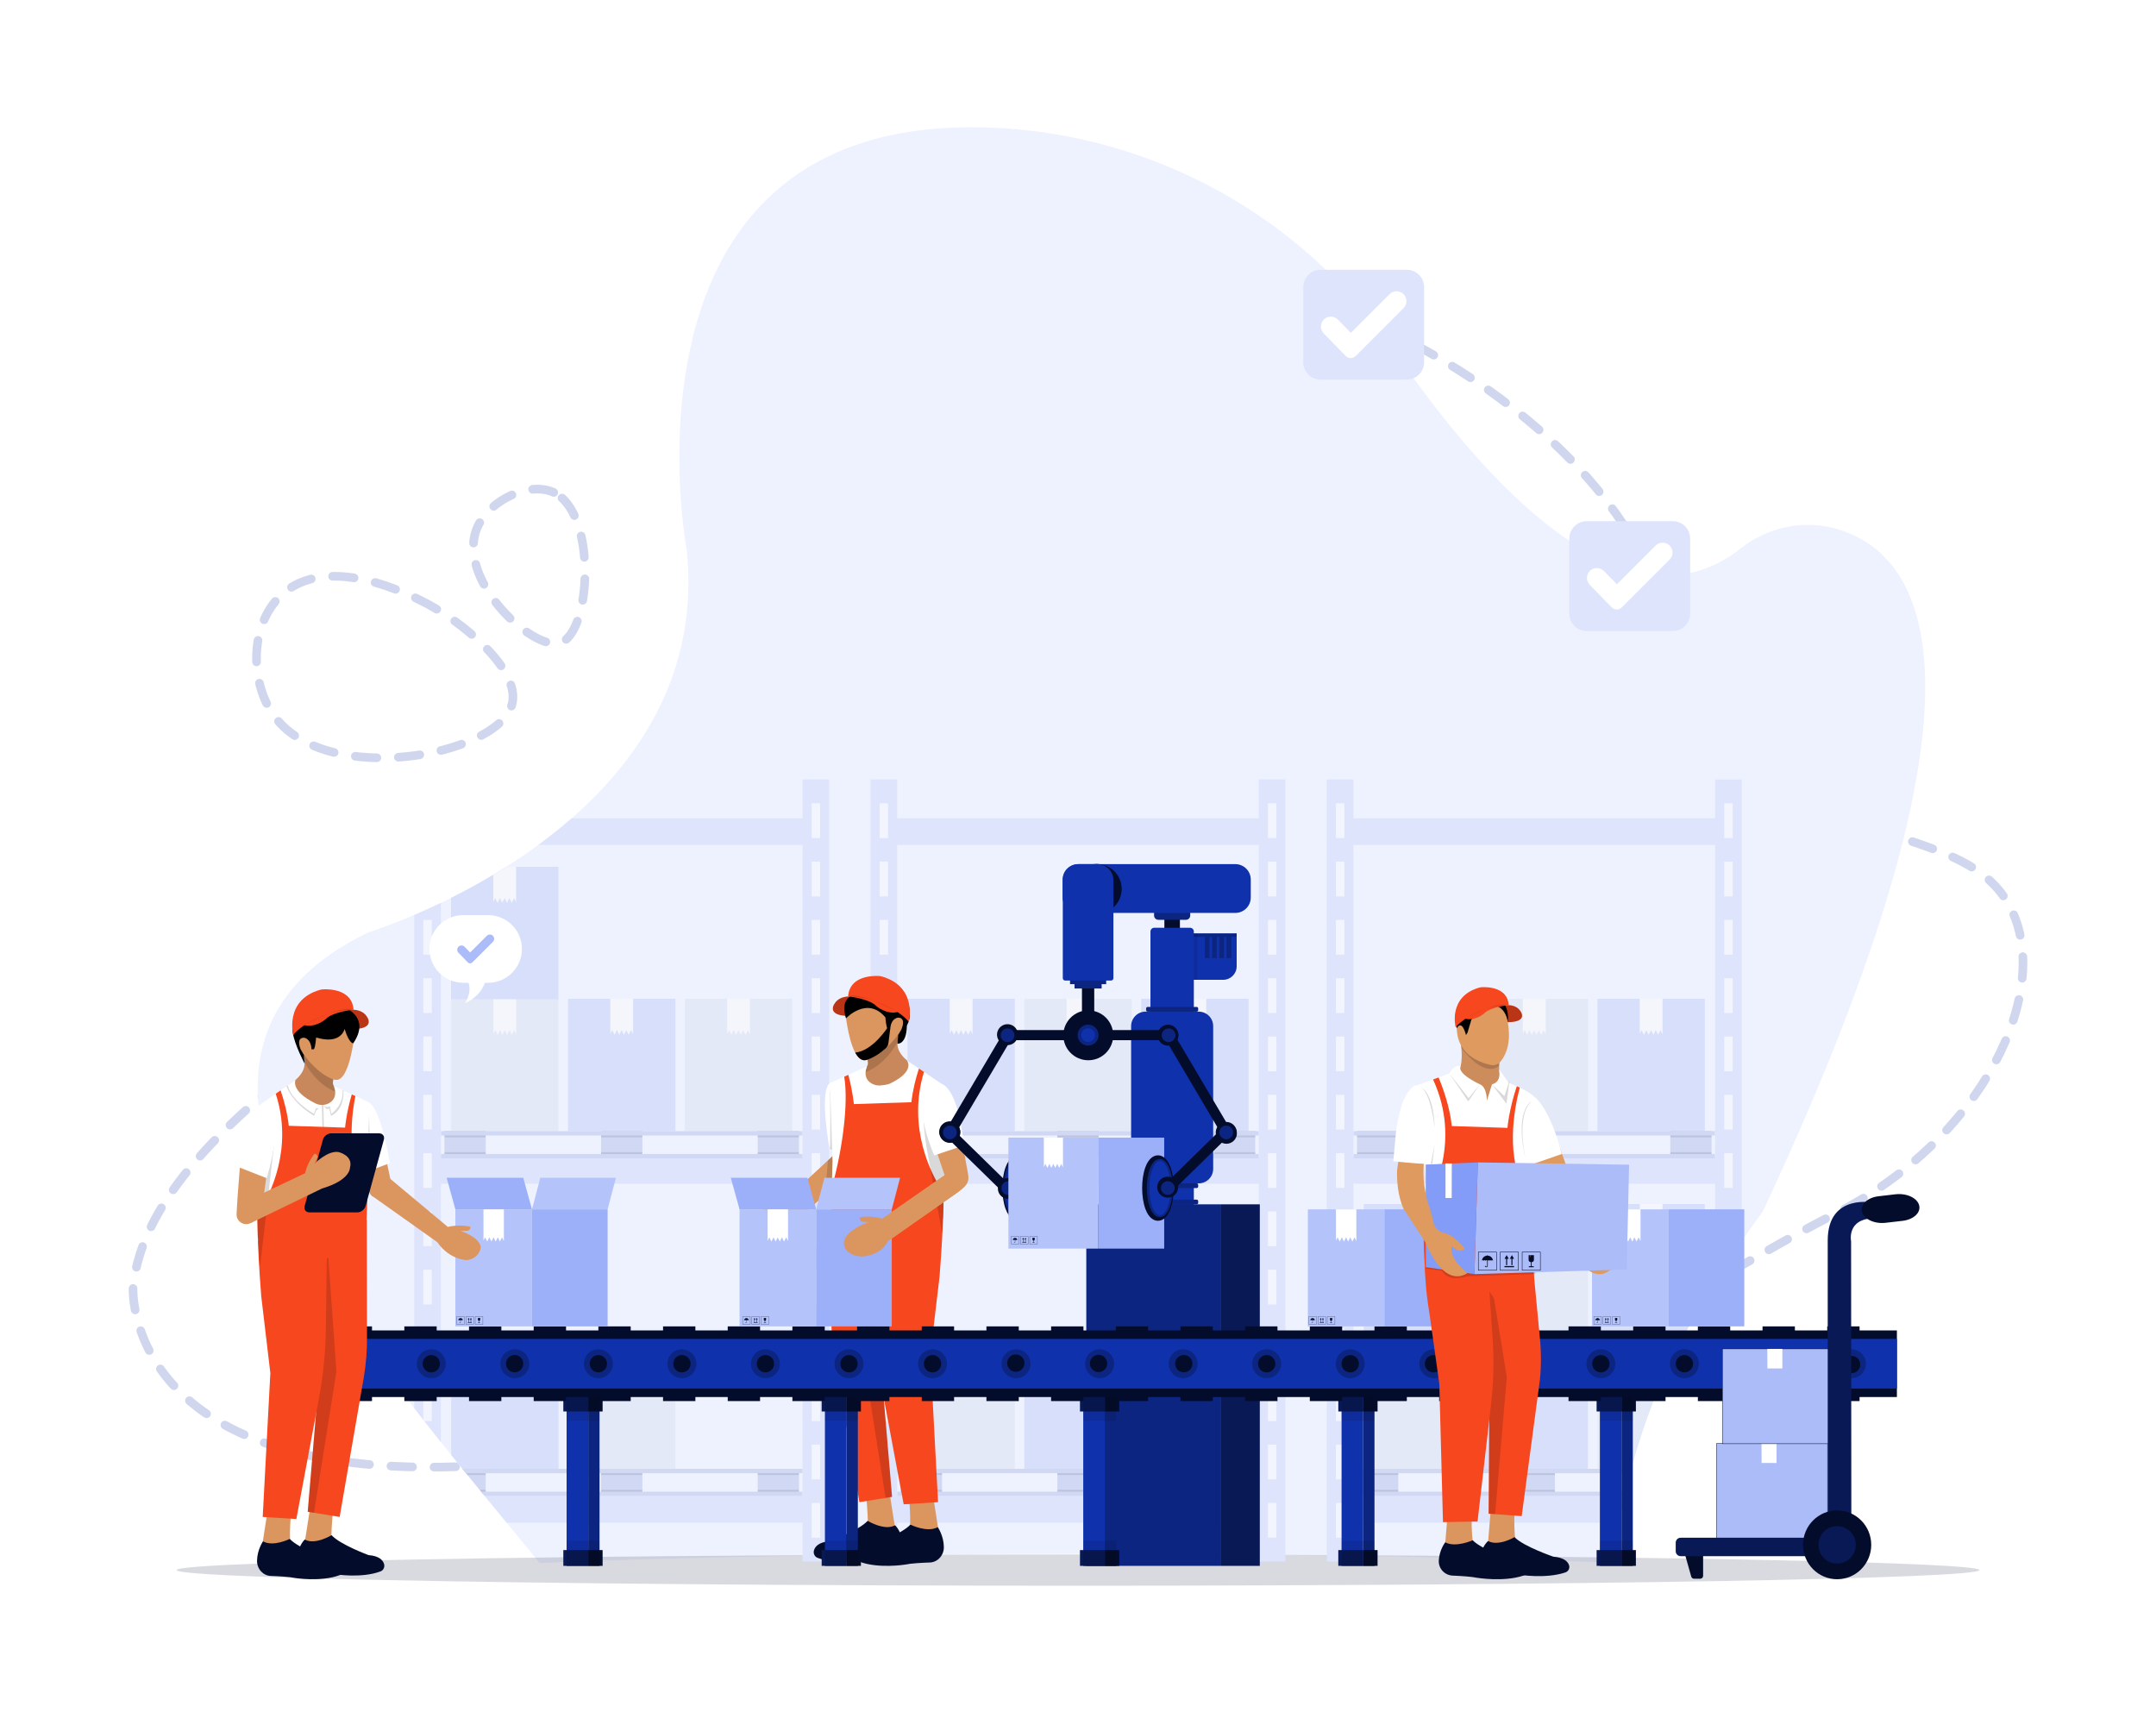 <?xml version="1.0" encoding="utf-8"?>
<!-- Generator: Adobe Illustrator 27.5.0, SVG Export Plug-In . SVG Version: 6.00 Build 0)  -->
<svg version="1.1" xmlns="http://www.w3.org/2000/svg" xmlns:xlink="http://www.w3.org/1999/xlink" x="0px" y="0px"
	 viewBox="0 0 5000 4000" style="enable-background:new 0 0 5000 4000;" xml:space="preserve">
<g id="Background">
	<g>
		<g>
			<rect style="fill:#FFFFFF;" width="5000" height="4000"/>
		</g>
	</g>
	<g style="opacity:0.2;">
		<g>
			
				<path style="fill:none;stroke:#0F31AC;stroke-width:20;stroke-linecap:round;stroke-miterlimit:10;stroke-dasharray:50,50,50,50,50,50;" d="
				M1284.181,1141.937c-55.304-26.007-146.764,16.278-175.926,78.156c-55.668,118.122,124.378,289.192,189.854,270.831
				C1371.276,1470.406,1385.72,1189.685,1284.181,1141.937z"/>
			
				<path style="fill:none;stroke:#0F31AC;stroke-width:20;stroke-linecap:round;stroke-miterlimit:10;stroke-dasharray:50,50,50,50,50,50;" d="
				M1007.565,1409.484c-19.737-11.417-228.805-132.355-347.122-36.642c-83.076,67.205-83.871,210.855-21.441,291.591
				c123.648,159.904,507.069,88.214,546.852-26.205C1212.644,1561.176,1086.865,1455.356,1007.565,1409.484z"/>
			
				<path style="fill:none;stroke:#0F31AC;stroke-width:20;stroke-linecap:round;stroke-miterlimit:10;stroke-dasharray:50,50,50,50,50,50;" d="
				M1276.577,3384c508.89-126.31,1087.12-254.9,1985-233c502.15,12.25,615.94-143.58,996.51-337.33
				c339.21-172.68,505.81-516.06,403.49-710.67c-103.3-196.47-417.94-118.25-675.62-410.71c-117.35-133.2-96.7-226.56-164.45-374.27
				c-214.55-467.71-1018.68-833.28-1415.21-639.81c-523.87,255.59-76.01,1359.96-661.6,1661.64
				c-370.41,190.84-650.38-175.51-1016.12,104.15c-181.22,138.57-402.859,332.948-420,544C308.577,2988,284.577,3504,1276.577,3384z
				"/>
		</g>
		<path style="fill:#ACBCF8;" d="M4088.14,2809.3c0,0-92.18,122.22-184.38,289.91c-83.12,151.22-146.33,354.98-160.29,525.1
			c-39.15-1.85-82.15-3.59-128.64-5.24c-275.34-9.77-672.84-15.89-1114.83-15.89c-502.48,0-947.45,7.92-1220.8,20.1
			c-9.41,0.42-18.62,0.84-27.62,1.27C910.31,3201.56,223.1,2464.63,855.52,2161.47c0,0,46.33-14.11,115.79-44.42
			c219.84-95.95,671.6-354.14,621.35-840.95c0,0-17.12-90.84-17.12-217.24c0-295.56,93.57-785.48,718.25-763.12
			c378.29,13.56,726.68,206.06,937.31,514.18c206.6,302.21,536.94,674.04,805.96,461.76c62.1-49.02,144.21-67.18,220.87-45.63
			C4451.57,1280.44,4671.55,1562.01,4088.14,2809.3z"/>
	</g>
	<path style="opacity:0.15;fill:#040C2B;" d="M4590.475,3640.772c0,20.002-935.938,36.219-2090.475,36.219
		c-651.433,0-1233.267-5.161-1616.659-13.256c-88.307-1.865-166.074-3.885-231.739-6.031c-43.253-1.412-81.255-2.888-113.561-4.409
		c-83.119-3.894-128.516-8.113-128.516-12.523c0-5.614,73.682-10.929,205.191-15.665c53.857-1.947,117.405-3.794,189.565-5.514
		c379.688-9.109,997.761-15.04,1695.719-15.04c613.938,0,1166.067,4.582,1548.519,11.889
		C4385.271,3622.871,4590.475,3631.409,4590.475,3640.772z"/>
</g>
<g id="Design">
	<g>
		<g>
			<g>
				<rect x="2050.163" y="2683.378" style="fill:#DEE4FC;" width="900.465" height="61.665"/>
				<rect x="2050.163" y="1897.546" style="fill:#DEE4FC;" width="900.465" height="61.665"/>
				<rect x="2050.163" y="3469.21" style="fill:#DEE4FC;" width="900.465" height="61.665"/>
			</g>
			<g>
				<rect x="2018.935" y="1807.42" style="fill:#DEE4FC;" width="61.665" height="1813.58"/>
				<rect x="2919.4" y="1807.42" style="fill:#DEE4FC;" width="61.665" height="1813.58"/>
			</g>
			<g>
				<g>
					<rect x="2039.885" y="1862.761" style="fill:#F2F4FE;" width="19.764" height="80.639"/>
					<rect x="2039.885" y="1997.949" style="fill:#F2F4FE;" width="19.764" height="80.639"/>
					<rect x="2039.885" y="2133.137" style="fill:#F2F4FE;" width="19.764" height="80.639"/>
					<rect x="2039.885" y="2268.326" style="fill:#F2F4FE;" width="19.764" height="80.639"/>
					<rect x="2039.885" y="2403.514" style="fill:#F2F4FE;" width="19.764" height="80.639"/>
					<rect x="2039.885" y="2538.702" style="fill:#F2F4FE;" width="19.764" height="80.639"/>
					<rect x="2039.885" y="2673.891" style="fill:#F2F4FE;" width="19.764" height="80.639"/>
					<rect x="2039.885" y="2809.079" style="fill:#F2F4FE;" width="19.764" height="80.639"/>
					<rect x="2039.885" y="2944.268" style="fill:#F2F4FE;" width="19.764" height="80.639"/>
					<rect x="2039.885" y="3079.456" style="fill:#F2F4FE;" width="19.764" height="80.639"/>
					<rect x="2039.885" y="3214.644" style="fill:#F2F4FE;" width="19.764" height="80.639"/>
					<rect x="2039.885" y="3349.833" style="fill:#F2F4FE;" width="19.764" height="80.639"/>
					<rect x="2039.885" y="3485.021" style="fill:#F2F4FE;" width="19.764" height="80.639"/>
				</g>
				<g>
					<rect x="2940.35" y="1862.761" style="fill:#F2F4FE;" width="19.764" height="80.639"/>
					<rect x="2940.35" y="1997.949" style="fill:#F2F4FE;" width="19.764" height="80.639"/>
					<rect x="2940.35" y="2133.137" style="fill:#F2F4FE;" width="19.764" height="80.639"/>
					<rect x="2940.35" y="2268.326" style="fill:#F2F4FE;" width="19.764" height="80.639"/>
					<rect x="2940.35" y="2403.514" style="fill:#F2F4FE;" width="19.764" height="80.639"/>
					<rect x="2940.35" y="2538.702" style="fill:#F2F4FE;" width="19.764" height="80.639"/>
					<rect x="2940.35" y="2673.891" style="fill:#F2F4FE;" width="19.764" height="80.639"/>
					<rect x="2940.35" y="2809.079" style="fill:#F2F4FE;" width="19.764" height="80.639"/>
					<rect x="2940.35" y="2944.268" style="fill:#F2F4FE;" width="19.764" height="80.639"/>
					<rect x="2940.35" y="3079.456" style="fill:#F2F4FE;" width="19.764" height="80.639"/>
					<rect x="2940.35" y="3214.644" style="fill:#F2F4FE;" width="19.764" height="80.639"/>
					<rect x="2940.35" y="3349.833" style="fill:#F2F4FE;" width="19.764" height="80.639"/>
					<rect x="2940.35" y="3485.021" style="fill:#F2F4FE;" width="19.764" height="80.639"/>
				</g>
			</g>
		</g>
		<g>
			<g>
				<rect x="3108.348" y="2683.378" style="fill:#DEE4FC;" width="900.465" height="61.665"/>
				<rect x="3108.348" y="1897.546" style="fill:#DEE4FC;" width="900.465" height="61.665"/>
				<path style="fill:#DEE4FC;" d="M3767.49,3469.21c-4.57,20.7-8.6,41.3-12.07,61.66h-647.07v-61.66H3767.49z"/>
			</g>
			<g>
				<rect x="3077.12" y="1807.42" style="fill:#DEE4FC;" width="61.665" height="1813.58"/>
				<path style="fill:#DEE4FC;" d="M4039.25,1807.42v1071.03c-17.51,25.77-38.67,57.89-61.66,94.84V1807.42H4039.25z"/>
			</g>
			<g>
				<g>
					<rect x="3098.07" y="1862.761" style="fill:#F2F4FE;" width="19.764" height="80.639"/>
					<rect x="3098.07" y="1997.949" style="fill:#F2F4FE;" width="19.764" height="80.639"/>
					<rect x="3098.07" y="2133.137" style="fill:#F2F4FE;" width="19.764" height="80.639"/>
					<rect x="3098.07" y="2268.326" style="fill:#F2F4FE;" width="19.764" height="80.639"/>
					<rect x="3098.07" y="2403.514" style="fill:#F2F4FE;" width="19.764" height="80.639"/>
					<rect x="3098.07" y="2538.702" style="fill:#F2F4FE;" width="19.764" height="80.639"/>
					<rect x="3098.07" y="2673.891" style="fill:#F2F4FE;" width="19.764" height="80.639"/>
					<rect x="3098.07" y="2809.079" style="fill:#F2F4FE;" width="19.764" height="80.639"/>
					<rect x="3098.07" y="2944.268" style="fill:#F2F4FE;" width="19.764" height="80.639"/>
					<rect x="3098.07" y="3079.456" style="fill:#F2F4FE;" width="19.764" height="80.639"/>
					<rect x="3098.07" y="3214.644" style="fill:#F2F4FE;" width="19.764" height="80.639"/>
					<rect x="3098.07" y="3349.833" style="fill:#F2F4FE;" width="19.764" height="80.639"/>
					<rect x="3098.07" y="3485.021" style="fill:#F2F4FE;" width="19.764" height="80.639"/>
				</g>
				<g>
					<rect x="3998.535" y="1862.761" style="fill:#F2F4FE;" width="19.764" height="80.639"/>
					<rect x="3998.535" y="1997.949" style="fill:#F2F4FE;" width="19.764" height="80.639"/>
					<rect x="3998.535" y="2133.137" style="fill:#F2F4FE;" width="19.764" height="80.639"/>
					<rect x="3998.535" y="2268.326" style="fill:#F2F4FE;" width="19.764" height="80.639"/>
					<rect x="3998.535" y="2403.514" style="fill:#F2F4FE;" width="19.764" height="80.639"/>
					<rect x="3998.535" y="2538.702" style="fill:#F2F4FE;" width="19.764" height="80.639"/>
					<rect x="3998.535" y="2673.891" style="fill:#F2F4FE;" width="19.764" height="80.639"/>
					<rect x="3998.535" y="2809.079" style="fill:#F2F4FE;" width="19.764" height="80.639"/>
				</g>
			</g>
		</g>
		<g>
			<g>
				<rect x="991.978" y="2683.378" style="fill:#DEE4FC;" width="900.465" height="61.665"/>
				<path style="fill:#DEE4FC;" d="M1892.44,1897.55v61.66h-643.82c26.02-19.08,51.89-39.61,77.09-61.66H1892.44z"/>
				<path style="fill:#DEE4FC;" d="M1892.44,3469.21v61.66h-717.45c-16.54-20.08-33.5-40.66-50.77-61.66H1892.44z"/>
			</g>
			<g>
				<path style="fill:#DEE4FC;" d="M1022.41,2093.64v1250.17c-20.58-25.8-41.2-52.01-61.66-78.54V2121.61
					c3.45-1.48,6.98-3,10.56-4.56C987.22,2110.11,1004.35,2102.31,1022.41,2093.64z"/>
				<rect x="1861.215" y="1807.42" style="fill:#DEE4FC;" width="61.665" height="1813.58"/>
			</g>
			<g>
				<g>
					<rect x="981.7" y="2133.137" style="fill:#F2F4FE;" width="19.764" height="80.639"/>
					<rect x="981.7" y="2268.326" style="fill:#F2F4FE;" width="19.764" height="80.639"/>
					<rect x="981.7" y="2403.514" style="fill:#F2F4FE;" width="19.764" height="80.639"/>
					<rect x="981.7" y="2538.702" style="fill:#F2F4FE;" width="19.764" height="80.639"/>
					<rect x="981.7" y="2673.891" style="fill:#F2F4FE;" width="19.764" height="80.639"/>
					<rect x="981.7" y="2809.079" style="fill:#F2F4FE;" width="19.764" height="80.639"/>
					<rect x="981.7" y="2944.268" style="fill:#F2F4FE;" width="19.764" height="80.639"/>
					<rect x="981.7" y="3079.456" style="fill:#F2F4FE;" width="19.764" height="80.639"/>
					<rect x="981.7" y="3214.644" style="fill:#F2F4FE;" width="19.764" height="80.639"/>
				</g>
				<g>
					<rect x="1882.165" y="1862.761" style="fill:#F2F4FE;" width="19.764" height="80.639"/>
					<rect x="1882.165" y="1997.949" style="fill:#F2F4FE;" width="19.764" height="80.639"/>
					<rect x="1882.165" y="2133.137" style="fill:#F2F4FE;" width="19.764" height="80.639"/>
					<rect x="1882.165" y="2268.326" style="fill:#F2F4FE;" width="19.764" height="80.639"/>
					<rect x="1882.165" y="2403.514" style="fill:#F2F4FE;" width="19.764" height="80.639"/>
					<rect x="1882.165" y="2538.702" style="fill:#F2F4FE;" width="19.764" height="80.639"/>
					<rect x="1882.165" y="2673.891" style="fill:#F2F4FE;" width="19.764" height="80.639"/>
					<rect x="1882.165" y="2809.079" style="fill:#F2F4FE;" width="19.764" height="80.639"/>
					<rect x="1882.165" y="2944.268" style="fill:#F2F4FE;" width="19.764" height="80.639"/>
					<rect x="1882.165" y="3079.456" style="fill:#F2F4FE;" width="19.764" height="80.639"/>
					<rect x="1882.165" y="3214.644" style="fill:#F2F4FE;" width="19.764" height="80.639"/>
					<rect x="1882.165" y="3349.833" style="fill:#F2F4FE;" width="19.764" height="80.639"/>
					<rect x="1882.165" y="3485.021" style="fill:#F2F4FE;" width="19.764" height="80.639"/>
				</g>
			</g>
		</g>
		<g>
			<g>
				<rect x="2104.5" y="2316" style="fill:#D7DFFB;" width="249" height="307"/>
				<polygon style="fill:#F4F6FC;" points="2255.5,2316 2255.5,2398.44 2250.63,2388.58 2245.15,2399.68 2239.67,2388.58 
					2234.2,2399.68 2228.72,2388.58 2223.25,2399.68 2217.77,2388.58 2212.3,2399.68 2206.82,2388.58 2202.5,2397.33 2202.5,2316 
									"/>
			</g>
			<g>
				<rect x="2375.5" y="2316" style="fill:#E3E9F7;" width="249" height="307"/>
				<polygon style="fill:#F4F6FC;" points="2526.5,2316 2526.5,2398.44 2521.63,2388.58 2516.15,2399.68 2510.67,2388.58 
					2505.2,2399.68 2499.72,2388.58 2494.25,2399.68 2488.77,2388.58 2483.3,2399.68 2477.82,2388.58 2473.5,2397.33 2473.5,2316 
									"/>
			</g>
			<g>
				<rect x="2646.5" y="2316" style="fill:#D7DFFB;" width="249" height="307"/>
				<polygon style="fill:#F4F6FC;" points="2797.5,2316 2797.5,2398.44 2792.63,2388.58 2787.15,2399.68 2781.67,2388.58 
					2776.2,2399.68 2770.72,2388.58 2765.25,2399.68 2759.77,2388.58 2754.3,2399.68 2748.82,2388.58 2744.5,2397.33 2744.5,2316 
									"/>
			</g>
		</g>
		<g>
			<g>
				<rect x="3162.685" y="2792" style="fill:#D7DFFB;" width="249" height="307"/>
				<polygon style="fill:#F4F6FC;" points="3313.685,2792 3313.685,2874.44 3308.815,2864.58 3303.335,2875.68 3297.855,2864.58 
					3292.385,2875.68 3286.905,2864.58 3281.435,2875.68 3275.955,2864.58 3270.485,2875.68 3265.005,2864.58 3260.685,2873.33 
					3260.685,2792 				"/>
			</g>
			<g>
				<rect x="3433.685" y="2792" style="fill:#E3E9F7;" width="249" height="307"/>
				<polygon style="fill:#F4F6FC;" points="3584.685,2792 3584.685,2874.44 3579.815,2864.58 3574.335,2875.68 3568.855,2864.58 
					3563.385,2875.68 3557.905,2864.58 3552.435,2875.68 3546.955,2864.58 3541.485,2875.68 3536.005,2864.58 3531.685,2873.33 
					3531.685,2792 				"/>
			</g>
			<g>
				<path style="fill:#D7DFFB;" d="M3953.68,2792v220.41c-16.23,27.05-33.02,56.06-49.8,86.59h-199.2v-307H3953.68z"/>
				<polygon style="fill:#F4F6FC;" points="3855.685,2792 3855.685,2874.44 3850.815,2864.58 3845.335,2875.68 3839.855,2864.58 
					3834.385,2875.68 3828.905,2864.58 3823.435,2875.68 3817.955,2864.58 3812.485,2875.68 3807.005,2864.58 3802.685,2873.33 
					3802.685,2792 				"/>
			</g>
		</g>
		<g>
			<g>
				<rect x="3433.685" y="2316" style="fill:#E3E9F7;" width="249" height="307"/>
				<polygon style="fill:#F4F6FC;" points="3584.685,2316 3584.685,2398.44 3579.815,2388.58 3574.335,2399.68 3568.855,2388.58 
					3563.385,2399.68 3557.905,2388.58 3552.435,2399.68 3546.955,2388.58 3541.485,2399.68 3536.005,2388.58 3531.685,2397.33 
					3531.685,2316 				"/>
			</g>
			<g>
				<rect x="3704.685" y="2316" style="fill:#D7DFFB;" width="249" height="307"/>
				<polygon style="fill:#F4F6FC;" points="3855.685,2316 3855.685,2398.44 3850.815,2388.58 3845.335,2399.68 3839.855,2388.58 
					3834.385,2399.68 3828.905,2388.58 3823.435,2399.68 3817.955,2388.58 3812.485,2399.68 3807.005,2388.58 3802.685,2397.33 
					3802.685,2316 				"/>
			</g>
		</g>
		<g>
			<g>
				<g>
					<rect x="1046.315" y="2316" style="fill:#E3E9F7;" width="249" height="307"/>
					<polygon style="fill:#F4F6FC;" points="1197.315,2316 1197.315,2398.44 1192.445,2388.58 1186.965,2399.68 1181.485,2388.58 
						1176.015,2399.68 1170.535,2388.58 1165.065,2399.68 1159.585,2388.58 1154.115,2399.68 1148.635,2388.58 1144.315,2397.33 
						1144.315,2316 					"/>
				</g>
				<g>
					<rect x="1317.315" y="2316" style="fill:#D7DFFB;" width="249" height="307"/>
					<polygon style="fill:#F4F6FC;" points="1468.315,2316 1468.315,2398.44 1463.445,2388.58 1457.965,2399.68 1452.485,2388.58 
						1447.015,2399.68 1441.535,2388.58 1436.065,2399.68 1430.585,2388.58 1425.115,2399.68 1419.635,2388.58 1415.315,2397.33 
						1415.315,2316 					"/>
				</g>
				<g>
					<rect x="1588.315" y="2316" style="fill:#E3E9F7;" width="249" height="307"/>
					<polygon style="fill:#F4F6FC;" points="1739.315,2316 1739.315,2398.44 1734.445,2388.58 1728.965,2399.68 1723.485,2388.58 
						1718.015,2399.68 1712.535,2388.58 1707.065,2399.68 1701.585,2388.58 1696.115,2399.68 1690.635,2388.58 1686.315,2397.33 
						1686.315,2316 					"/>
				</g>
			</g>
			<g>
				<g>
					<path style="fill:#D7DFFB;" d="M1295,2010v307h-249v-234.93c30.88-15.46,63.95-33.3,98-53.65
						c9.92-5.92,19.92-12.06,29.98-18.42H1295z"/>
					<path style="fill:#F4F6FC;" d="M1197,2010v82.44l-4.87-9.86l-5.48,11.1l-5.48-11.1l-5.47,11.1l-5.48-11.1l-5.47,11.1
						l-5.48-11.1l-5.47,11.1l-5.48-11.1l-4.32,8.75v-62.91c9.92-5.92,19.92-12.06,29.98-18.42H1197z"/>
				</g>
			</g>
		</g>
		<g>
			<g>
				<path style="fill:#D7DFFB;" d="M1295.32,3099v307h-222.79c-8.71-10.71-17.45-21.5-26.21-32.38V3099H1295.32z"/>
				<polygon style="fill:#F4F6FC;" points="1197.315,3099 1197.315,3181.44 1192.445,3171.58 1186.965,3182.68 1181.485,3171.58 
					1176.015,3182.68 1170.535,3171.58 1165.065,3182.68 1159.585,3171.58 1154.115,3182.68 1148.635,3171.58 1144.315,3180.33 
					1144.315,3099 				"/>
			</g>
			<g>
				<rect x="1317.315" y="3099" style="fill:#E3E9F7;" width="249" height="307"/>
				<polygon style="fill:#F4F6FC;" points="1468.315,3099 1468.315,3181.44 1463.445,3171.58 1457.965,3182.68 1452.485,3171.58 
					1447.015,3182.68 1441.535,3171.58 1436.065,3182.68 1430.585,3171.58 1425.115,3182.68 1419.635,3171.58 1415.315,3180.33 
					1415.315,3099 				"/>
			</g>
		</g>
		<g>
			<g>
				<rect x="2104.5" y="3099" style="fill:#E3E9F7;" width="249" height="307"/>
				<polygon style="fill:#F4F6FC;" points="2255.5,3099 2255.5,3181.44 2250.63,3171.58 2245.15,3182.68 2239.67,3171.58 
					2234.2,3182.68 2228.72,3171.58 2223.25,3182.68 2217.77,3171.58 2212.3,3182.68 2206.82,3171.58 2202.5,3180.33 2202.5,3099 
									"/>
			</g>
			<g>
				<rect x="2375.5" y="3099" style="fill:#D7DFFB;" width="249" height="307"/>
				<polygon style="fill:#F4F6FC;" points="2526.5,3099 2526.5,3181.44 2521.63,3171.58 2516.15,3182.68 2510.67,3171.58 
					2505.2,3182.68 2499.72,3171.58 2494.25,3182.68 2488.77,3171.58 2483.3,3182.68 2477.82,3171.58 2473.5,3180.33 2473.5,3099 
									"/>
			</g>
			<g>
				<rect x="2646.5" y="3099" style="fill:#E3E9F7;" width="249" height="307"/>
				<polygon style="fill:#F4F6FC;" points="2797.5,3099 2797.5,3181.44 2792.63,3171.58 2787.15,3182.68 2781.67,3171.58 
					2776.2,3182.68 2770.72,3171.58 2765.25,3182.68 2759.77,3171.58 2754.3,3182.68 2748.82,3171.58 2744.5,3180.33 2744.5,3099 
									"/>
			</g>
		</g>
		<g>
			<g>
				<rect x="3162.685" y="3099" style="fill:#E3E9F7;" width="249" height="307"/>
				<polygon style="fill:#F4F6FC;" points="3313.685,3099 3313.685,3181.44 3308.815,3171.58 3303.335,3182.68 3297.855,3171.58 
					3292.385,3182.68 3286.905,3171.58 3281.435,3182.68 3275.955,3171.58 3270.485,3182.68 3265.005,3171.58 3260.685,3180.33 
					3260.685,3099 				"/>
			</g>
			<g>
				<rect x="3433.685" y="3099" style="fill:#D7DFFB;" width="249" height="307"/>
				<polygon style="fill:#F4F6FC;" points="3584.685,3099 3584.685,3181.44 3579.815,3171.58 3574.335,3182.68 3568.855,3171.58 
					3563.385,3182.68 3557.905,3171.58 3552.435,3182.68 3546.955,3171.58 3541.485,3182.68 3536.005,3171.58 3531.685,3180.33 
					3531.685,3099 				"/>
			</g>
			<g>
				<path style="fill:#E3E9F7;" d="M3903.88,3099c-0.04,0.07-0.08,0.14-0.12,0.21c-49.34,89.76-91.66,198.03-120.83,306.79h-78.25
					v-307H3903.88z"/>
				<polygon style="fill:#F4F6FC;" points="3855.685,3099 3855.685,3181.44 3850.815,3171.58 3845.335,3182.68 3839.855,3171.58 
					3834.385,3182.68 3828.905,3171.58 3823.435,3182.68 3817.955,3171.58 3812.485,3182.68 3807.005,3171.58 3802.685,3180.33 
					3802.685,3099 				"/>
			</g>
		</g>
		<g>
			<g>
				<rect x="2088.931" y="2623" style="fill:#D0D8F4;" width="95.696" height="57.96"/>
				<rect x="2452.152" y="2623" style="fill:#D0D8F4;" width="95.696" height="57.96"/>
				<rect x="2815.374" y="2623" style="fill:#D0D8F4;" width="95.696" height="57.96"/>
			</g>
			<rect x="2088.931" y="2623" style="opacity:0.1;" width="95.696" height="14.28"/>
			<rect x="2452.152" y="2623" style="opacity:0.1;" width="95.696" height="14.28"/>
			<rect x="2815.374" y="2623" style="opacity:0.1;" width="95.696" height="14.28"/>
			<rect x="2081" y="2623" style="fill:#D0D8F4;" width="838" height="10.08"/>
			<rect x="2088.931" y="2671.72" style="opacity:0.1;" width="95.696" height="9.24"/>
			<rect x="2452.152" y="2671.72" style="opacity:0.1;" width="95.696" height="9.24"/>
			<rect x="2815.374" y="2671.72" style="opacity:0.1;" width="95.696" height="9.24"/>
			<rect x="2081" y="2675.92" style="fill:#D0D8F4;" width="838" height="10.08"/>
		</g>
		<g>
			<g>
				<rect x="1030.746" y="2623" style="fill:#D0D8F4;" width="95.696" height="57.96"/>
				<rect x="1393.967" y="2623" style="fill:#D0D8F4;" width="95.696" height="57.96"/>
				<rect x="1757.188" y="2623" style="fill:#D0D8F4;" width="95.696" height="57.96"/>
			</g>
			<rect x="1030.746" y="2623" style="opacity:0.1;" width="95.696" height="14.28"/>
			<rect x="1393.967" y="2623" style="opacity:0.1;" width="95.696" height="14.28"/>
			<rect x="1757.188" y="2623" style="opacity:0.1;" width="95.696" height="14.28"/>
			<rect x="1022.815" y="2623" style="fill:#D0D8F4;" width="838" height="10.08"/>
			<rect x="1030.746" y="2671.72" style="opacity:0.1;" width="95.696" height="9.24"/>
			<rect x="1393.967" y="2671.72" style="opacity:0.1;" width="95.696" height="9.24"/>
			<rect x="1757.188" y="2671.72" style="opacity:0.1;" width="95.696" height="9.24"/>
			<rect x="1022.815" y="2675.92" style="fill:#D0D8F4;" width="838" height="10.08"/>
		</g>
		<g>
			<g>
				<path style="fill:#D0D8F4;" d="M1126.44,3406v57.96h-6.53l-4.14-5.04c-11.57-14.1-23.27-28.38-35.04-42.84
					c-2.73-3.35-5.47-6.71-8.2-10.08H1126.44z"/>
				<rect x="1393.967" y="3406" style="fill:#D0D8F4;" width="95.696" height="57.96"/>
				<rect x="1757.188" y="3406" style="fill:#D0D8F4;" width="95.696" height="57.96"/>
			</g>
			<path style="opacity:0.1;" d="M1126.44,3406v14.28h-42.29c-1.14-1.4-2.28-2.8-3.42-4.2c-2.73-3.35-5.47-6.71-8.2-10.08H1126.44z"
				/>
			<rect x="1393.967" y="3406" style="opacity:0.1;" width="95.696" height="14.28"/>
			<rect x="1757.188" y="3406" style="opacity:0.1;" width="95.696" height="14.28"/>
			<path style="fill:#D0D8F4;" d="M1860.82,3406v10.08h-780.09c-2.73-3.35-5.47-6.71-8.2-10.08H1860.82z"/>
			<path style="opacity:0.1;" d="M1126.44,3454.72v9.24h-6.53l-4.14-5.04c-1.15-1.4-2.3-2.8-3.44-4.2H1126.44z"/>
			<rect x="1393.967" y="3454.72" style="opacity:0.1;" width="95.696" height="9.24"/>
			<rect x="1757.188" y="3454.72" style="opacity:0.1;" width="95.696" height="9.24"/>
			<path style="fill:#D0D8F4;" d="M1860.82,3458.92V3469h-736.77c-1.38-1.68-2.76-3.36-4.14-5.04l-4.14-5.04H1860.82z"/>
		</g>
		<g>
			<g>
				<rect x="2088.931" y="3406" style="fill:#D0D8F4;" width="95.696" height="57.96"/>
				<rect x="2452.152" y="3406" style="fill:#D0D8F4;" width="95.696" height="57.96"/>
				<rect x="2815.374" y="3406" style="fill:#D0D8F4;" width="95.696" height="57.96"/>
			</g>
			<rect x="2088.931" y="3406" style="opacity:0.1;" width="95.696" height="14.28"/>
			<rect x="2452.152" y="3406" style="opacity:0.1;" width="95.696" height="14.28"/>
			<rect x="2815.374" y="3406" style="opacity:0.1;" width="95.696" height="14.28"/>
			<rect x="2081" y="3406" style="fill:#D0D8F4;" width="838" height="10.08"/>
			<rect x="2088.931" y="3454.72" style="opacity:0.1;" width="95.696" height="9.24"/>
			<rect x="2452.152" y="3454.72" style="opacity:0.1;" width="95.696" height="9.24"/>
			<rect x="2815.374" y="3454.72" style="opacity:0.1;" width="95.696" height="9.24"/>
			<rect x="2081" y="3458.92" style="fill:#D0D8F4;" width="838" height="10.08"/>
		</g>
		<g>
			<g>
				<rect x="3147.115" y="3406" style="fill:#D0D8F4;" width="95.696" height="57.96"/>
				<rect x="3510.337" y="3406" style="fill:#D0D8F4;" width="95.696" height="57.96"/>
			</g>
			<rect x="3147.115" y="3406" style="opacity:0.1;" width="95.696" height="14.28"/>
			<rect x="3510.337" y="3406" style="opacity:0.1;" width="95.696" height="14.28"/>
			<path style="fill:#D0D8F4;" d="M3782.93,3406c-0.9,3.36-1.79,6.72-2.67,10.08h-641.08V3406H3782.93z"/>
			<rect x="3147.115" y="3454.72" style="opacity:0.1;" width="95.696" height="9.24"/>
			<rect x="3510.337" y="3454.72" style="opacity:0.1;" width="95.696" height="9.24"/>
			<path style="fill:#D0D8F4;" d="M3769.79,3458.92c-0.77,3.36-1.52,6.72-2.25,10.08h-628.36v-10.08H3769.79z"/>
		</g>
		<g>
			<g>
				<rect x="3147.115" y="2623" style="fill:#D0D8F4;" width="95.696" height="57.96"/>
				<rect x="3510.337" y="2623" style="fill:#D0D8F4;" width="95.696" height="57.96"/>
				<rect x="3873.559" y="2623" style="fill:#D0D8F4;" width="95.696" height="57.96"/>
			</g>
			<rect x="3147.115" y="2623" style="opacity:0.1;" width="95.696" height="14.28"/>
			<rect x="3510.337" y="2623" style="opacity:0.1;" width="95.696" height="14.28"/>
			<rect x="3873.559" y="2623" style="opacity:0.1;" width="95.696" height="14.28"/>
			<rect x="3139.185" y="2623" style="fill:#D0D8F4;" width="838" height="10.08"/>
			<rect x="3147.115" y="2671.72" style="opacity:0.1;" width="95.696" height="9.24"/>
			<rect x="3510.337" y="2671.72" style="opacity:0.1;" width="95.696" height="9.24"/>
			<rect x="3873.559" y="2671.72" style="opacity:0.1;" width="95.696" height="9.24"/>
			<rect x="3139.185" y="2675.92" style="fill:#D0D8F4;" width="838" height="10.08"/>
		</g>
	</g>
	<g>
		<g>
			<g>
				<path style="fill:#DEE4FC;" d="M3879.431,1463.235l-199.771,0c-22.188,0-40.174-17.987-40.174-40.174l0-174.342
					c0-22.188,17.987-40.174,40.174-40.174l199.771,0c22.188,0,40.174,17.987,40.174,40.174l0,174.342
					C3919.605,1445.248,3901.619,1463.235,3879.431,1463.235z"/>
			</g>
			<g>
				<path style="fill:#FFFFFF;" d="M3737.905,1408.535l-51.032-52.358c-8.853-9.083-8.667-23.623,0.417-32.476v0
					c9.083-8.853,23.623-8.666,32.476,0.417l29.982,30.761l89.788-89.788c8.969-8.969,23.51-8.969,32.478,0l0,0
					c8.969,8.969,8.969,23.51,0,32.478L3760.9,1408.682C3754.533,1415.049,3744.19,1414.983,3737.905,1408.535z"/>
			</g>
		</g>
		<g>
			<g>
				<path style="fill:#DEE4FC;" d="M3262.431,880.235l-199.771,0c-22.188,0-40.174-17.987-40.174-40.174l0-174.342
					c0-22.188,17.987-40.174,40.174-40.174l199.771,0c22.188,0,40.174,17.987,40.174,40.174l0,174.342
					C3302.605,862.248,3284.619,880.235,3262.431,880.235z"/>
			</g>
			<g>
				<path style="fill:#FFFFFF;" d="M3120.905,825.535l-51.032-52.358c-8.853-9.083-8.667-23.623,0.417-32.476v0
					c9.083-8.853,23.623-8.666,32.476,0.416l29.982,30.761l89.788-89.788c8.969-8.969,23.51-8.969,32.478,0l0,0
					c8.969,8.969,8.969,23.51,0,32.478L3143.9,825.682C3137.533,832.049,3127.19,831.983,3120.905,825.535z"/>
			</g>
		</g>
	</g>
	<g>
		<g>
			<path style="fill:#B93516;" d="M2101.172,2372.571l-11.873-23.583c0,0-13.699,5.241-102.29-36.685
				c0,0-37.446-9.608-52.058,15.722c0,0-20.093,27.951,35.619,27.951C2026.281,2355.975,2101.172,2372.571,2101.172,2372.571z"/>
			<path style="fill:#DB965F;" d="M1993.279,2711.842l0.085-9.592l0.153-106.198l-28.881,5.855l-13.079,2.649l-26.736,5.42
				l5.912,54.18l1.474,13.515l44.376,51.149C1985.64,2728.435,1992.824,2721.128,1993.279,2711.842L1993.279,2711.842"/>
			<path style="fill:#DB965F;" d="M1959.22,2730.958l-108.26,94.244c-41.274,53.64-69.455,42.229-69.455,42.229
				c-32.091-2.842-28.368-37.975-28.368-37.975c4.229-24.515,45.538-41.175,45.538-41.175l-15.382,1.015
				c-5.234,0.345-9.338-4.602-7.911-9.536c30.27-8.178,52.518-3.465,52.518-3.465l106.988-99.321l62.673-20.399L1959.22,2730.958z"
				/>
			<path style="fill:#C9885B;" d="M2117.924,2469.378l-0.333,60.944l-90.554,16.527l-52.601-26.856l22.752-29.515l12.578-16.314
				c2.517-3.271,3.589-7.479,2.943-11.604l-10.973-69.965l88.224-39.596l-7.438,55.6l-1.219,9.131
				C2078.639,2447.342,2117.924,2469.378,2117.924,2469.378z"/>
			<path style="opacity:0.15;" d="M2089.958,2353l-8.323,63.01c-30.928,55.607-70.067,68.629-84.449,74.469l12.578-16.314
				c2.517-3.271,3.589-7.479,2.943-11.604l-10.973-69.965L2089.958,2353z"/>
			<path style="fill:#DB965F;" d="M2102.609,2359.198l-10.321,26.509c-11.274,17.035-22.434,30.125-32.771,40.172
				c-29.358,28.527-52.123,32.481-52.123,32.481c-9.756,1.622-17.697-5.77-24.097-17.568
				c-18.036-33.264-23.846-101.567-23.846-101.567l112.534-13.767L2102.609,2359.198z"/>
			<path d="M2103.149,2379.889c-1.276,43.126-21.969,40.281-21.969,40.281l1.786-20.688l7.657-12.74
				c11.985-30.3-9.322-26.856-9.322-26.856c-17.312,4.82-16.646,26.856-16.646,26.856h-5.992
				c-3.995-6.198-5.327-27.545-5.327-27.545c-42.183-50.323-91.409,2.131-91.409,2.131c-19.544-61.077,38.224-59.014,38.224-59.014
				c-5.649-41.963,97.979,10.559,98.977,11.99c10.856,15.57,14.089,37.682,7.787,55.586
				C2105.328,2374.405,2103.242,2376.777,2103.149,2379.889z"/>
			<path style="fill:#FFFFFF;" d="M1992.974,2663.23l-19.665,0.082l-40.697,0.162l-8.964,0.033
				c-19.291-114.754-8.018-143.606-0.708-150.842c2.638-2.607,4.757-2.41,4.757-2.41l38.817,90.969L1992.974,2663.23z"/>
			<path style="opacity:0.15;" d="M2009.118,2669l-96,102l7-80l21-22l-17-5c2.648-2.577,1-133,1-133l80.963,3.001L2009.118,2669z"/>
			<path style="fill:#FFFFFF;" d="M2197.147,2636.697l-1.11,56.796l-9.98,140.963l-1.943,0.606l-109.378,34.164l-124.888,39.015
				l-10-80.158l-9.713-77.907l-0.278-2.22c-0.75-23.475,0.956-53.713,0.925-54.463v-0.134l-2.045-62.593l-0.833-25.233
				l-1.593-49.016l-0.833-25.222l-0.463-14.276c-0.113-3.402,1.799-6.526,4.81-7.873l27.966-12.478l9.569-4.276l19.98-8.911
				l2.302-1.038l20.936-9.343c-8.058,21.142-0.031,32.612,10.011,38.789c4.666,2.878,9.836,4.543,15.109,5.036
				c1.264,0.113,2.508,0.175,3.772,0.144c5.293-0.041,19.354-1.942,24.277-4.317c60.404-29.015,39.735-53.528,39.18-54.165
				l18.675,12.632l3.115,2.107l6.434,4.358l11.655,7.883l48.358,32.705l0.668,13.022l1.274,25.222l2.498,49.016l0.606,11.922
				l0.678,13.31l0.236,4.584C2197.147,2635.803,2197.158,2636.255,2197.147,2636.697z"/>
			<line style="fill:#9AAAF7;" x1="2027.309" y1="2856.944" x2="2027.269" y2="2856.944"/>
			<path d="M2064.414,2386.345l-4.003,32.308c-0.595,4.803-2.904,9.239-6.512,12.465c-26.595,23.784-46.506,27.242-46.506,27.242
				c-9.756,1.622-17.697-5.77-24.097-17.568c40.317-3.728,74.735-57.578,74.735-57.578L2064.414,2386.345z"/>
			<g>
				<path style="fill:#DB965F;" d="M2008.173,3464.083c0,0,10.097,87.488,0,107.441l74.284,14.581l-22.357-143.511
					L2008.173,3464.083z"/>
				<path style="fill:#040C2B;" d="M2003.326,3619.154c0,0-62.133,10.286-107.397-6.815c-6.745-2.549-10.4-10.301-8.191-17.595
					c2.675-8.835,11.37-18.948,36.603-20.93c0,0,67.005-24.526,87.854-47.25c0,0,39.178,24.025,63.594,10.294
					c0,0,16.21,14.966,16.613,41.522c0.293,19.322-14.308,35.387-32.487,36.014
					C2040.836,3615.052,2015.486,3616.412,2003.326,3619.154z"/>
				<path style="fill:#DB965F;" d="M2106.388,3454.106c0,0,10.097,87.488,0,107.441l74.284,14.582l-22.357-143.511
					L2106.388,3454.106z"/>
				<path style="fill:#040C2B;" d="M2099.847,3627.933c0,0-62.133,10.286-107.397-6.815c-6.745-2.549-10.4-10.301-8.191-17.595
					c2.675-8.835,11.37-18.948,36.603-20.93c0,0,69.622-24.526,90.472-47.25c0,0,38.991,19.556,63.407,5.825
					c0,0,13.779,19.435,14.182,45.991c0.293,19.322-14.308,35.387-32.487,36.014
					C2137.358,3623.831,2112.008,3625.191,2099.847,3627.933z"/>
				<path style="fill:#F6471E;" d="M2087.369,2803.796l-47.464,326.448l28.849,340.744l-14.87,2.414l-60.859,9.865l-56.899-328.681
					c-5.803-33.539-8.471-67.607-7.966-101.711l0.437-273.705l161.073,8.802L2087.369,2803.796z"/>
				<polygon style="opacity:0.15;" points="2039.905,3130.244 2068.754,3470.988 2053.884,3473.402 2000.663,3137.996 
					2024.562,2803.598 2087.369,2803.796 				"/>
				<path style="fill:#F6471E;" d="M2187.704,2768.702c0,0,2.094,53.688-8.724,191.059l-21.612,182.421l18.124,341.087
					l-79.757,4.974l-54.279-289.503c-9.691-52.484-14.937-105.787-15.673-159.268l-3.907-283.734L2187.704,2768.702z"/>
				<path style="fill:#F6471E;" d="M2188.575,2759.108c0,0-1.038,38.049-1.747,62.809c-0.113,4.091-1.161,8.603-2.713,13.146
					c-5.303,15.52-16.475,31.348-16.475,31.348l-92.903,2.816l-51.051,1.552l-83.838-42.695l-7.657-3.906
					c0-9.25-3.083-45.223-3.083-45.223l1.028-28.778c22.982-82.177,38.244-191.859,27.658-253.507l9.569-4.276
					c10.576,39.93,12.806,67.804,12.806,67.804l133.48-4.368c3.094-28.203,10.124-55.47,17.503-78.144l11.655,7.883
					c-39.694,129.667,18.963,237.411,34.698,262.983c1.963,3.176,8.458,8.49,10.473,10.083
					C2188.36,2758.933,2188.575,2759.108,2188.575,2759.108z"/>
			</g>
			<path style="opacity:0.15;" d="M2199.837,2657.459l-1.032,55.015l-6.713,28.761l-7.062,118.917l-34.945-192.198
				c-3.713-20.033-14.75-95.682-4.111-113.058l46.251-11.306l5.139,20.556L2199.837,2657.459z"/>
			<path style="fill:#DB965F;" d="M2222.651,2600.945l-63.397,31.092l31.917,94.534l29.947,38.429c23-17,28-25,23.132-47.216
				L2222.651,2600.945z"/>
			<path style="fill:#FFFFFF;" d="M2179.956,2512.486c0,0,40.782-1.08,55.431,143.533l-68.857,23.24
				C2166.529,2679.259,2095.611,2520.978,2179.956,2512.486z"/>
			<path style="fill:#F6471E;" d="M2107.565,2369.95c0,0,21.295-81.464-62.052-105.548c-2.61-0.754-5.31-1.191-8.033-1.306
				c-15.495-0.653-67.458,0.671-70.564,47.458c0,0,49.775,4.804,66.215,23.147c0,0,22.833,19.216,48.405,13.102
				C2081.535,2346.804,2102.542,2360.779,2107.565,2369.95z"/>
			<path style="opacity:0.15;" d="M2081.535,2346.804c0,0-82.654-47.604-114.62-36.249
				C1966.916,2310.555,2017.147,2306.188,2081.535,2346.804z"/>
			<path style="fill:#DB965F;" d="M2191.527,2724.629l-145.69,101.36c0,0-20.657-7.769-51.542-3.67
				c-2.323,4.766,0.712,10.299,5.848,10.665l15.096,1.075c0,0-36.615,10.401-53.329,33.899c-7.939,11.161-5.887,26.652,4.958,35.02
				c0.482,0.372,0.98,0.742,1.496,1.111c11.109,7.938,25.013,10.852,38.499,8.723c16.218-2.561,40.676-10.452,51.998-34.511
				L2222.118,2764C2211.369,2750.998,2191.527,2724.629,2191.527,2724.629z"/>
		</g>
		<g>
			<g>
				<path style="fill:#0F31AC;" d="M2867.989,2164.721v75.988c0,17.295-14.025,31.321-31.321,31.321h-83.533v-107.309H2867.989z"/>
				<g>
					<g>
						<rect x="2794.214" y="2172.266" style="fill:#0B2581;" width="10.899" height="49.463"/>
						<rect x="2810.981" y="2172.266" style="fill:#0B2581;" width="10.899" height="49.463"/>
						<rect x="2827.749" y="2172.266" style="fill:#0B2581;" width="10.899" height="49.463"/>
						<rect x="2844.516" y="2172.266" style="fill:#0B2581;" width="10.898" height="49.463"/>
					</g>
					<rect x="2753.135" y="2164.721" style="fill:#0B2581;" width="114.854" height="7.545"/>
				</g>
				<rect x="2700.319" y="2079.209" style="fill:#040C2B;" width="36.049" height="107.309"/>
				<path style="fill:#0B2581;" d="M2750.434,2132.864h-64.181c-5.427,0-9.827-4.4-9.827-9.827v-11.365
					c0-5.427,4.4-9.827,9.827-9.827h64.181c5.427,0,9.827,4.4,9.827,9.827v11.365
					C2760.261,2128.464,2755.861,2132.864,2750.434,2132.864z"/>
				<rect x="2753.135" y="2164.721" style="opacity:0.1;" width="23.893" height="107.309"/>
				<path style="fill:#0F31AC;" d="M2759.835,2818.636h-82.982c-4.866,0-8.81-3.944-8.81-8.81v-649.709
					c0-4.866,3.944-8.81,8.81-8.81h82.982c4.865,0,8.81,3.944,8.81,8.81v649.709
					C2768.645,2814.692,2764.7,2818.636,2759.835,2818.636z"/>
				<path style="fill:#0B2581;" d="M2775.252,2345.805h-113.817c-1.907,0-3.453-1.546-3.453-3.453v-3.993
					c0-1.907,1.546-3.453,3.453-3.453h113.817c1.907,0,3.453,1.546,3.453,3.453v3.993
					C2778.705,2344.26,2777.159,2345.805,2775.252,2345.805z"/>
				<path style="fill:#0B2581;" d="M2775.252,2754.921h-113.817c-1.907,0-3.453-1.546-3.453-3.453v-3.993
					c0-1.907,1.546-3.453,3.453-3.453h113.817c1.907,0,3.453,1.546,3.453,3.453v3.993
					C2778.705,2753.375,2777.159,2754.921,2775.252,2754.921z"/>
				<path style="fill:#0B2581;" d="M2775.252,2792.647h-113.817c-1.907,0-3.453-1.546-3.453-3.453v-3.993
					c0-1.907,1.546-3.453,3.453-3.453h113.817c1.907,0,3.453,1.546,3.453,3.453v3.993
					C2778.705,2791.102,2777.159,2792.647,2775.252,2792.647z"/>
				<path style="fill:#0F31AC;" d="M2779.937,2744.023H2656.75c-18.535,0-33.56-15.025-33.56-33.56v-331.097
					c0-18.535,15.025-33.56,33.56-33.56h123.186c18.535,0,33.56,15.025,33.56,33.56v331.097
					C2813.497,2728.998,2798.471,2744.023,2779.937,2744.023z"/>
				<rect x="2519.235" y="2792.647" style="fill:#0B2581;" width="312.706" height="838.353"/>
				
					<rect x="2831.94" y="2792.647" transform="matrix(-1 -1.224647e-16 1.224647e-16 -1 5753.584 6423.648)" style="fill:#081956;" width="89.704" height="838.353"/>
			</g>
			<g>
				<g>
					<rect x="2509.175" y="2264.485" style="fill:#040C2B;" width="28.504" height="103.956"/>
					<rect x="2328.929" y="2388.561" style="fill:#040C2B;" width="388.996" height="23.474"/>
					<circle style="fill:#040C2B;" cx="2523.846" cy="2400.718" r="57.846"/>
					<circle style="fill:#0B2581;" cx="2523.427" cy="2400.298" r="24.312"/>
					<circle style="fill:#0F31AC;" cx="2523.427" cy="2400.298" r="15.929"/>
				</g>
				<g>
					<g>
						<path style="fill:#040C2B;" d="M2361.273,2830.77c7.151,0,20.461-3.595,29.247-27.67c4.792-13.131,7.431-30.248,7.431-48.201
							s-2.639-35.07-7.431-48.201c-8.786-24.075-22.096-27.67-29.247-27.67c-7.151,0-20.461,3.594-29.247,27.67
							c-4.792,13.131-7.431,30.249-7.431,48.201s2.639,35.07,7.431,48.201C2340.812,2827.176,2354.122,2830.77,2361.273,2830.77z"/>
						<path style="fill:#0B2581;" d="M2357.081,2822.387c9.19,0,17.27-7.911,22.752-22.275c4.655-12.2,7.219-28.258,7.219-45.212
							s-2.564-33.012-7.219-45.212c-5.482-14.364-13.562-22.275-22.752-22.275s-17.27,7.911-22.752,22.275
							c-4.655,12.2-7.219,28.258-7.219,45.212s2.564,33.012,7.219,45.212C2339.811,2814.476,2347.891,2822.387,2357.081,2822.387z"
							/>
						<ellipse style="fill:#0F31AC;" cx="2356.452" cy="2754.899" rx="24.731" ry="62.876"/>
					</g>
					<g>
						
							<rect x="2138.55" y="2502.053" transform="matrix(0.509 -0.861 0.861 0.509 -1049.34 3188.124)" style="fill:#040C2B;" width="262.23" height="23.474"/>
						
							<ellipse transform="matrix(0.876 -0.482 0.482 0.876 -867.449 1422.544)" style="fill:#040C2B;" cx="2336.6" cy="2400.581" rx="24.312" ry="24.312"/>
						<path style="fill:#0B2581;" d="M2336.577,2416.514c5.618,0,10.881-2.999,13.735-7.825c2.166-3.663,2.775-7.949,1.717-12.07
							c-1.059-4.121-3.659-7.583-7.321-9.749c-2.458-1.453-5.254-2.221-8.085-2.221c-5.617,0-10.88,2.999-13.734,7.826
							c-2.165,3.663-2.775,7.949-1.717,12.07c1.058,4.121,3.659,7.583,7.321,9.749c2.458,1.453,5.253,2.221,8.082,2.221
							C2336.576,2416.514,2336.576,2416.514,2336.577,2416.514z"/>
						
							<ellipse transform="matrix(0.773 -0.634 0.634 0.773 -1165.615 1990.997)" style="fill:#040C2B;" cx="2203.05" cy="2626.458" rx="24.312" ry="24.312"/>
					</g>
					<g>
						
							<rect x="2176.121" y="2679.222" transform="matrix(0.715 0.7 -0.7 0.715 2530.541 -819.464)" style="fill:#040C2B;" width="186.492" height="23.474"/>
						
							<ellipse transform="matrix(0.999 -0.049 0.049 0.999 -132.615 118.299)" style="fill:#040C2B;" cx="2338.422" cy="2754.899" rx="24.312" ry="24.312"/>
						<path style="fill:#0B2581;" d="M2338.42,2770.828c4.32,0,8.363-1.7,11.383-4.784c2.977-3.04,4.591-7.057,4.546-11.312
							c-0.044-4.254-1.744-8.236-4.784-11.213c-2.995-2.933-6.952-4.548-11.143-4.548c-4.319,0-8.361,1.7-11.383,4.785
							c-2.976,3.039-4.59,7.056-4.546,11.311c0.045,4.254,1.744,8.237,4.784,11.213
							C2330.273,2769.213,2334.23,2770.828,2338.42,2770.828C2338.42,2770.828,2338.42,2770.828,2338.42,2770.828z"/>
						<circle style="fill:#040C2B;" cx="2202.904" cy="2625.881" r="24.312"/>
						<path style="fill:#0B2581;" d="M2202.902,2641.81c4.319,0,8.361-1.699,11.382-4.784c2.978-3.04,4.592-7.058,4.547-11.312
							c-0.044-4.254-1.744-8.237-4.784-11.213c-2.995-2.933-6.952-4.548-11.143-4.548c-4.319,0-8.361,1.699-11.383,4.785
							c-6.144,6.275-6.038,16.38,0.238,22.525C2194.754,2640.195,2198.712,2641.81,2202.902,2641.81z"/>
					</g>
				</g>
				<g>
					<rect x="2338.57" y="2637.971" style="fill:#B4C4FB;" width="208.75" height="257.374"/>
					
						<rect x="2547.32" y="2637.971" transform="matrix(-1 -1.224647e-16 1.224647e-16 -1 5247.219 5533.317)" style="fill:#9BB0F9;" width="152.58" height="257.374"/>
					<polygon style="fill:#FFFFFF;" points="2465.161,2637.971 2465.161,2707.085 2461.078,2698.819 2456.484,2708.125 
						2451.89,2698.819 2447.304,2708.125 2442.71,2698.819 2438.124,2708.125 2433.53,2698.819 2428.944,2708.125 2424.35,2698.819 
						2420.728,2706.155 2420.728,2637.971 					"/>
					<g>
						<g>
							<g>
								<path style="fill:#040C2B;" d="M2406.118,2885.084h-18.279v-18.279h18.279V2885.084z M2388.3,2884.623h17.357v-17.357
									H2388.3V2884.623z"/>
							</g>
							<g>
								<path style="fill:#040C2B;" d="M2396.978,2876.857L2396.978,2876.857c-1.436,0-2.599-1.164-2.599-2.599v-4.19h5.198v4.19
									C2399.577,2875.693,2398.414,2876.857,2396.978,2876.857z"/>
								<rect x="2396.605" y="2874.257" style="fill:#040C2B;" width="0.746" height="7.565"/>
								<path style="fill:#040C2B;" d="M2399.577,2881.822h-5.198l0,0c0-0.514,0.417-0.931,0.931-0.931h3.336
									C2399.161,2880.891,2399.577,2881.308,2399.577,2881.822L2399.577,2881.822z"/>
								<polygon style="fill:#F6B56E;" points="2396.364,2870.068 2396.17,2870.068 2395.704,2871.736 2396.17,2871.387 
									2395.704,2872.822 2396.402,2871.115 2395.976,2871.348 								"/>
							</g>
						</g>
						<g>
							<g>
								<path style="fill:#040C2B;" d="M2384.565,2885.084h-18.279v-18.279h18.279V2885.084z M2366.747,2884.623h17.357v-17.357
									h-17.357V2884.623z"/>
							</g>
							<g>
								<polygon style="fill:#040C2B;" points="2374.924,2873.631 2372.833,2870.01 2370.743,2873.631 2372.314,2873.631 
									2372.314,2879.802 2373.353,2879.802 2373.353,2873.631 								"/>
								<polygon style="fill:#040C2B;" points="2380.121,2873.631 2378.03,2870.01 2375.939,2873.631 2377.51,2873.631 
									2377.51,2879.802 2378.55,2879.802 2378.55,2873.631 								"/>
								<rect x="2370.729" y="2880.711" style="fill:#040C2B;" width="9.386" height="1.169"/>
							</g>
						</g>
						<g>
							<g>
								<path style="fill:#040C2B;" d="M2363.184,2885.084h-18.279v-18.279h18.279V2885.084z M2345.367,2884.623h17.356v-17.357
									h-17.356V2884.623z"/>
							</g>
							<g>
								<path style="fill:#040C2B;" d="M2353.734,2874.372v6.068c0,0.455-0.377,0.825-0.84,0.825c-0.386,0-0.712-0.257-0.81-0.606
									c-0.037-0.131-0.162-0.219-0.3-0.219l0,0c-0.209,0-0.358,0.197-0.301,0.394c0.175,0.603,0.741,1.046,1.41,1.046
									c0.789,0,1.435-0.616,1.465-1.384h0.001v-6.124H2353.734z"/>
								<g>
									<path d="M2352.238,2874.601l-0.044-0.007h0.274L2352.238,2874.601z M2352.237,2874.601l-0.23-0.007L2352.237,2874.601z"/>
								</g>
								<g>
									<path d="M2354.046,2874.601l-0.044-0.007h0.274L2354.046,2874.601z M2354.045,2874.601l-0.23-0.007L2354.045,2874.601z"/>
								</g>
								<g>
									<path d="M2355.852,2874.601l-0.045-0.007l0.275,0L2355.852,2874.601z M2355.852,2874.601l-0.23-0.007L2355.852,2874.601z"
										/>
								</g>
								<g>
									<path d="M2354.234,2870.886h-0.378v-0.687c0-0.104,0.085-0.189,0.189-0.189l0,0c0.104,0,0.189,0.085,0.189,0.189V2870.886z
										"/>
									<path style="fill:#040C2B;" d="M2359.466,2875.858c0-0.003,0-0.005,0-0.008c0-0.49-0.404-0.887-0.904-0.887
										c-0.499,0-0.904,0.397-0.904,0.887c0-0.49-0.405-0.887-0.904-0.887c-0.499,0-0.903,0.397-0.903,0.887
										c0-0.49-0.405-0.887-0.904-0.887c-0.499,0-0.904,0.397-0.904,0.887c0-0.49-0.405-0.887-0.904-0.887
										c-0.499,0-0.904,0.397-0.904,0.887c0-0.49-0.405-0.887-0.904-0.887c-0.499,0-0.903,0.397-0.903,0.887
										c0-0.49-0.405-0.887-0.904-0.887c-0.499,0-0.904,0.397-0.904,0.887c0,0.003,0,0.005,0,0.008h-0.029
										c0-2.957,2.44-5.353,5.45-5.353c3.01,0,5.451,2.396,5.451,5.353H2359.466z"/>
								</g>
							</g>
						</g>
					</g>
				</g>
				<g>
					<g>
						<path style="fill:#040C2B;" d="M2685.438,2830.77c-7.151,0-20.461-3.595-29.247-27.67
							c-4.792-13.131-7.431-30.248-7.431-48.201s2.639-35.07,7.431-48.201c8.786-24.075,22.096-27.67,29.247-27.67
							s20.461,3.594,29.247,27.67c4.792,13.131,7.431,30.249,7.431,48.201s-2.639,35.07-7.431,48.201
							C2705.899,2827.176,2692.59,2830.77,2685.438,2830.77z"/>
						<path style="fill:#0B2581;" d="M2689.63,2822.387c-9.19,0-17.27-7.911-22.752-22.275c-4.655-12.2-7.219-28.258-7.219-45.212
							s2.564-33.012,7.219-45.212c5.482-14.364,13.562-22.275,22.752-22.275s17.27,7.911,22.752,22.275
							c4.655,12.2,7.219,28.258,7.219,45.212s-2.564,33.012-7.219,45.212C2706.9,2814.476,2698.82,2822.387,2689.63,2822.387z"/>
						<ellipse style="fill:#0F31AC;" cx="2690.259" cy="2754.899" rx="24.731" ry="62.876"/>
					</g>
					<g>
						
							<rect x="2645.931" y="2502.053" transform="matrix(-0.509 -0.861 0.861 -0.509 2026.555 6183.653)" style="fill:#040C2B;" width="262.23" height="23.474"/>
						
							<ellipse transform="matrix(0.518 -0.855 0.855 0.518 -747.498 3474.095)" style="fill:#040C2B;" cx="2710.111" cy="2400.581" rx="24.312" ry="24.312"/>
						<path style="fill:#0B2581;" d="M2710.134,2416.514c-5.618,0-10.881-2.999-13.734-7.825c-2.166-3.663-2.776-7.949-1.717-12.07
							c1.058-4.121,3.659-7.583,7.321-9.749c2.458-1.453,5.254-2.221,8.085-2.221c5.617,0,10.88,2.999,13.734,7.826
							c2.166,3.663,2.775,7.949,1.717,12.07c-1.059,4.121-3.659,7.583-7.321,9.749c-2.458,1.453-5.253,2.221-8.082,2.221
							C2710.135,2416.514,2710.135,2416.514,2710.134,2416.514z"/>
						
							<ellipse transform="matrix(0.911 -0.413 0.413 0.911 -831.12 1409.63)" style="fill:#040C2B;" cx="2843.661" cy="2626.458" rx="24.312" ry="24.312"/>
					</g>
					<g>
						
							<rect x="2684.098" y="2679.222" transform="matrix(-0.715 0.7 -0.7 -0.715 6644.448 2670.579)" style="fill:#040C2B;" width="186.492" height="23.474"/>
						
							<ellipse transform="matrix(0.205 -0.979 0.979 0.205 -544.217 4839.487)" style="fill:#040C2B;" cx="2708.289" cy="2754.899" rx="24.312" ry="24.312"/>
						<path style="fill:#0B2581;" d="M2708.291,2770.828c-4.32,0-8.363-1.7-11.383-4.784c-2.977-3.04-4.591-7.057-4.546-11.312
							c0.044-4.254,1.744-8.236,4.784-11.213c2.995-2.933,6.952-4.548,11.143-4.548c4.319,0,8.361,1.7,11.383,4.785
							c2.976,3.039,4.59,7.056,4.546,11.311c-0.045,4.254-1.744,8.237-4.784,11.213
							C2716.438,2769.213,2712.481,2770.828,2708.291,2770.828C2708.291,2770.828,2708.291,2770.828,2708.291,2770.828z"/>
						<circle style="fill:#040C2B;" cx="2843.807" cy="2625.881" r="24.312"/>
						<path style="fill:#0B2581;" d="M2843.809,2641.81c-4.32,0-8.362-1.699-11.383-4.784c-2.978-3.04-4.592-7.058-4.547-11.312
							c0.044-4.254,1.744-8.237,4.784-11.213c2.995-2.933,6.952-4.548,11.143-4.548c4.319,0,8.362,1.699,11.383,4.785
							c6.145,6.275,6.038,16.38-0.237,22.525C2851.957,2640.195,2847.999,2641.81,2843.809,2641.81z"/>
					</g>
				</g>
			</g>
			<g>
				<rect x="2481.509" y="2261.97" style="fill:#0B2581;" width="83.835" height="20.121"/>
				<rect x="2491.988" y="2277.061" style="fill:#0B2581;" width="62.876" height="15.09"/>
				<path style="fill:#0F31AC;" d="M2864.829,2116.935h-364.649c-19.803,0-35.857-16.053-35.857-35.856v-41.464
					c0-19.803,16.054-35.857,35.857-35.857h364.649c19.803,0,35.856,16.054,35.856,35.857v41.464
					C2900.685,2100.882,2884.632,2116.935,2864.829,2116.935z"/>
				
					<ellipse transform="matrix(0.192 -0.981 0.981 0.192 33.791 4161.736)" style="fill:#040C2B;" cx="2544.385" cy="2060.346" rx="57.846" ry="57.846"/>
				<path style="fill:#0F31AC;" d="M2576.735,2273.707h-106.618c-2.969,0-5.376-2.407-5.376-5.376v-227.389
					c0-20.537,16.648-37.185,37.185-37.185h43c20.537,0,37.185,16.648,37.185,37.185v227.389
					C2582.111,2271.3,2579.704,2273.707,2576.735,2273.707z"/>
			</g>
		</g>
		<g>
			<g>
				<g>
					<g>
						<rect x="1364.176" y="3236.38" style="fill:#0B2581;" width="26.188" height="394.62"/>
						<rect x="1314.029" y="3236.38" style="fill:#0F31AC;" width="50.147" height="394.62"/>
						<g>
							<rect x="1364.176" y="3594.395" style="fill:#040C2B;" width="33.33" height="36.605"/>
							<rect x="1306.44" y="3594.395" style="fill:#081956;" width="57.736" height="36.605"/>
						</g>
						<g>
							<rect x="1364.176" y="3236.38" style="fill:#040C2B;" width="33.33" height="36.605"/>
							<rect x="1306.44" y="3236.38" style="fill:#081956;" width="57.736" height="36.605"/>
						</g>
						<rect x="1314.029" y="3236.38" style="opacity:0.1;" width="76.335" height="58.032"/>
						<rect x="1314.029" y="3572.968" style="opacity:0.1;" width="76.335" height="58.032"/>
					</g>
					<g>
						<rect x="1963.248" y="3236.38" style="fill:#0B2581;" width="26.188" height="394.62"/>
						<rect x="1913.101" y="3236.38" style="fill:#0F31AC;" width="50.147" height="394.62"/>
						<g>
							<rect x="1963.248" y="3594.395" style="fill:#040C2B;" width="33.33" height="36.605"/>
							<rect x="1905.512" y="3594.395" style="fill:#081956;" width="57.736" height="36.605"/>
						</g>
						<g>
							<rect x="1963.248" y="3236.38" style="fill:#040C2B;" width="33.33" height="36.605"/>
							<rect x="1905.512" y="3236.38" style="fill:#081956;" width="57.736" height="36.605"/>
						</g>
						<rect x="1913.101" y="3236.38" style="opacity:0.1;" width="76.335" height="58.032"/>
						<rect x="1913.101" y="3572.968" style="opacity:0.1;" width="76.335" height="58.032"/>
					</g>
					<g>
						<rect x="2562.321" y="3236.38" style="fill:#0B2581;" width="26.188" height="394.62"/>
						<rect x="2512.174" y="3236.38" style="fill:#0F31AC;" width="50.147" height="394.62"/>
						<g>
							<rect x="2562.321" y="3594.395" style="fill:#040C2B;" width="33.33" height="36.605"/>
							<rect x="2504.585" y="3594.395" style="fill:#081956;" width="57.736" height="36.605"/>
						</g>
						<g>
							<rect x="2562.321" y="3236.38" style="fill:#040C2B;" width="33.33" height="36.605"/>
							<rect x="2504.585" y="3236.38" style="fill:#081956;" width="57.736" height="36.605"/>
						</g>
						<rect x="2512.174" y="3236.38" style="opacity:0.1;" width="76.335" height="58.032"/>
						<rect x="2512.174" y="3572.968" style="opacity:0.1;" width="76.335" height="58.032"/>
					</g>
					<g>
						<rect x="3161.393" y="3236.38" style="fill:#0B2581;" width="26.188" height="394.62"/>
						<rect x="3111.246" y="3236.38" style="fill:#0F31AC;" width="50.147" height="394.62"/>
						<g>
							<rect x="3161.393" y="3594.395" style="fill:#040C2B;" width="33.33" height="36.605"/>
							<rect x="3103.657" y="3594.395" style="fill:#081956;" width="57.736" height="36.605"/>
						</g>
						<g>
							<rect x="3161.393" y="3236.38" style="fill:#040C2B;" width="33.33" height="36.605"/>
							<rect x="3103.657" y="3236.38" style="fill:#081956;" width="57.736" height="36.605"/>
						</g>
						<rect x="3111.246" y="3236.38" style="opacity:0.1;" width="76.335" height="58.032"/>
						<rect x="3111.246" y="3572.968" style="opacity:0.1;" width="76.335" height="58.032"/>
					</g>
					<g>
						<rect x="3760.466" y="3236.38" style="fill:#0B2581;" width="26.188" height="394.62"/>
						<rect x="3710.319" y="3236.38" style="fill:#0F31AC;" width="50.147" height="394.62"/>
						<g>
							<rect x="3760.466" y="3594.395" style="fill:#040C2B;" width="33.33" height="36.605"/>
							<rect x="3702.729" y="3594.395" style="fill:#081956;" width="57.736" height="36.605"/>
						</g>
						<g>
							<rect x="3760.466" y="3236.38" style="fill:#040C2B;" width="33.33" height="36.605"/>
							<rect x="3702.729" y="3236.38" style="fill:#081956;" width="57.736" height="36.605"/>
						</g>
						<rect x="3710.319" y="3236.38" style="opacity:0.1;" width="76.335" height="58.032"/>
						<rect x="3710.319" y="3572.968" style="opacity:0.1;" width="76.335" height="58.032"/>
					</g>
				</g>
				<g>
					<rect x="4237.52" y="3075.675" style="fill:#040C2B;" width="74.996" height="173.204"/>
					<rect x="4087.529" y="3075.675" style="fill:#040C2B;" width="74.996" height="173.204"/>
					<rect x="3937.538" y="3075.675" style="fill:#040C2B;" width="74.996" height="173.204"/>
					<rect x="3787.546" y="3075.675" style="fill:#040C2B;" width="74.996" height="173.204"/>
					<rect x="3637.555" y="3075.675" style="fill:#040C2B;" width="74.996" height="173.204"/>
					<rect x="3487.563" y="3075.675" style="fill:#040C2B;" width="74.996" height="173.204"/>
					<rect x="3337.572" y="3075.675" style="fill:#040C2B;" width="74.996" height="173.204"/>
					<rect x="3187.581" y="3075.675" style="fill:#040C2B;" width="74.996" height="173.204"/>
					<rect x="3037.59" y="3075.675" style="fill:#040C2B;" width="74.996" height="173.204"/>
					<rect x="2887.598" y="3075.675" style="fill:#040C2B;" width="74.996" height="173.204"/>
					<rect x="2737.607" y="3075.675" style="fill:#040C2B;" width="74.996" height="173.204"/>
					<rect x="2587.616" y="3075.675" style="fill:#040C2B;" width="74.996" height="173.204"/>
					<rect x="2437.624" y="3075.675" style="fill:#040C2B;" width="74.996" height="173.204"/>
					<rect x="2287.633" y="3075.675" style="fill:#040C2B;" width="74.996" height="173.204"/>
					<rect x="2137.642" y="3075.675" style="fill:#040C2B;" width="74.996" height="173.204"/>
					<rect x="1987.651" y="3075.675" style="fill:#040C2B;" width="74.996" height="173.204"/>
					<rect x="1837.659" y="3075.675" style="fill:#040C2B;" width="74.996" height="173.204"/>
					<rect x="1687.668" y="3075.675" style="fill:#040C2B;" width="74.996" height="173.204"/>
					<rect x="1537.677" y="3075.675" style="fill:#040C2B;" width="74.996" height="173.204"/>
					<rect x="1387.685" y="3075.675" style="fill:#040C2B;" width="74.996" height="173.204"/>
					<rect x="1237.694" y="3075.675" style="fill:#040C2B;" width="74.996" height="173.204"/>
					<rect x="1087.703" y="3075.675" style="fill:#040C2B;" width="74.996" height="173.204"/>
					<rect x="937.711" y="3075.675" style="fill:#040C2B;" width="74.996" height="173.204"/>
					<rect x="787.72" y="3075.675" style="fill:#040C2B;" width="74.996" height="173.204"/>
				</g>
				<rect x="701.118" y="3085.05" style="fill:#040C2B;" width="3698" height="154.455"/>
				<rect x="701.118" y="3104.691" style="fill:#0F31AC;" width="3698" height="115.172"/>
				<g>
					<circle style="fill:#0B2581;" cx="4293.767" cy="3162.277" r="33.48"/>
					<circle style="fill:#0B2581;" cx="4100.028" cy="3162.277" r="33.48"/>
					<circle style="fill:#0B2581;" cx="3906.289" cy="3162.277" r="33.48"/>
					<circle style="fill:#0B2581;" cx="3712.551" cy="3162.277" r="33.48"/>
					<circle style="fill:#0B2581;" cx="3518.812" cy="3162.277" r="33.48"/>
					<circle style="fill:#0B2581;" cx="3325.073" cy="3162.277" r="33.48"/>
					<circle style="fill:#0B2581;" cx="3131.334" cy="3162.277" r="33.48"/>
					<circle style="fill:#0B2581;" cx="2937.595" cy="3162.277" r="33.48"/>
					<circle style="fill:#0B2581;" cx="2743.857" cy="3162.277" r="33.48"/>
					<circle style="fill:#0B2581;" cx="2550.118" cy="3162.277" r="33.48"/>
					<circle style="fill:#0B2581;" cx="2356.379" cy="3162.277" r="33.48"/>
					<circle style="fill:#0B2581;" cx="2162.64" cy="3162.277" r="33.48"/>
					<circle style="fill:#0B2581;" cx="1968.901" cy="3162.277" r="33.48"/>
					<circle style="fill:#0B2581;" cx="1775.163" cy="3162.277" r="33.48"/>
					<circle style="fill:#0B2581;" cx="1581.424" cy="3162.277" r="33.48"/>
					<circle style="fill:#0B2581;" cx="1387.685" cy="3162.277" r="33.48"/>
					<circle style="fill:#0B2581;" cx="1193.947" cy="3162.277" r="33.48"/>
					<circle style="fill:#0B2581;" cx="1000.208" cy="3162.277" r="33.48"/>
					<circle style="fill:#0B2581;" cx="806.469" cy="3162.277" r="33.48"/>
				</g>
				<g>
					
						<ellipse transform="matrix(0.23 -0.973 0.973 0.23 229.577 6614.637)" style="fill:#040C2B;" cx="4293.767" cy="3162.277" rx="20.088" ry="20.088"/>
					
						<ellipse transform="matrix(0.707 -0.707 0.707 0.707 -1035.197 3825.367)" style="fill:#040C2B;" cx="4100.028" cy="3162.277" rx="20.088" ry="20.088"/>
					<circle style="fill:#040C2B;" cx="3906.289" cy="3162.277" r="20.088"/>
					<circle style="fill:#040C2B;" cx="3712.551" cy="3162.277" r="20.088"/>
					
						<ellipse transform="matrix(0.23 -0.973 0.973 0.23 -367.33 5860.413)" style="fill:#040C2B;" cx="3518.812" cy="3162.277" rx="20.088" ry="20.088"/>
					
						<ellipse transform="matrix(0.707 -0.707 0.707 0.707 -1262.176 3277.391)" style="fill:#040C2B;" cx="3325.073" cy="3162.277" rx="20.088" ry="20.088"/>
					<circle style="fill:#040C2B;" cx="3131.334" cy="3162.277" r="20.088"/>
					<circle style="fill:#040C2B;" cx="2937.595" cy="3162.277" r="20.088"/>
					
						<ellipse transform="matrix(0.228 -0.974 0.974 0.228 -960.315 5113.651)" style="fill:#040C2B;" cx="2743.857" cy="3162.277" rx="20.088" ry="20.088"/>
					
						<ellipse transform="matrix(0.649 -0.76 0.76 0.649 -1510.658 3047.393)" style="fill:#040C2B;" cx="2550.118" cy="3162.277" rx="20.088" ry="20.088"/>
					
						<ellipse transform="matrix(0.014 -1 1 0.014 -839.443 5472.956)" style="fill:#040C2B;" cx="2356.379" cy="3162.277" rx="20.088" ry="20.088"/>
					<circle style="fill:#040C2B;" cx="2162.64" cy="3162.277" r="20.088"/>
					<circle style="fill:#040C2B;" cx="1968.901" cy="3162.277" r="20.088"/>
					<circle style="fill:#040C2B;" cx="1775.163" cy="3162.277" r="20.088"/>
					<circle style="fill:#040C2B;" cx="1581.424" cy="3162.277" r="20.088"/>
					<circle style="fill:#040C2B;" cx="1387.685" cy="3162.277" r="20.088"/>
					
						<ellipse transform="matrix(0.707 -0.707 0.707 0.707 -1886.369 1770.457)" style="fill:#040C2B;" cx="1193.947" cy="3162.277" rx="20.088" ry="20.088"/>
					<circle style="fill:#040C2B;" cx="1000.208" cy="3162.277" r="20.088"/>
					<circle style="fill:#040C2B;" cx="806.469" cy="3162.277" r="20.088"/>
				</g>
			</g>
			<g>
				<g>
					<g>
						<rect x="1056.048" y="2804.262" style="fill:#B4C4FB;" width="177.668" height="271.413"/>
						
							<rect x="1233.716" y="2804.262" transform="matrix(-1 -1.224647e-16 1.224647e-16 -1 2642.868 5879.937)" style="fill:#9BB0F9;" width="175.436" height="271.413"/>
						<polygon style="fill:#9BB0F9;" points="1213.467,2731.052 1035.799,2731.052 1056.048,2804.262 1233.716,2804.262 						"/>
						<polygon style="fill:#B4C4FB;" points="1253.001,2731.052 1428.437,2731.052 1409.152,2804.262 1233.716,2804.262 						"/>
						<polygon style="fill:#FFFFFF;" points="1168.541,2804.262 1168.541,2877.865 1164.193,2869.062 1159.301,2878.972 
							1154.408,2869.062 1149.524,2878.972 1144.632,2869.062 1139.748,2878.972 1134.856,2869.062 1129.972,2878.972 
							1125.079,2869.062 1121.223,2876.874 1121.223,2804.262 						"/>
					</g>
				</g>
				<g>
					<g>
						<rect x="1715.048" y="2804.262" style="fill:#B4C4FB;" width="177.668" height="271.413"/>
						
							<rect x="1892.716" y="2804.262" transform="matrix(-1 -1.224647e-16 1.224647e-16 -1 3960.868 5879.937)" style="fill:#9BB0F9;" width="175.436" height="271.413"/>
						<polygon style="fill:#9BB0F9;" points="1872.467,2731.052 1694.799,2731.052 1715.048,2804.262 1892.716,2804.262 						"/>
						<polygon style="fill:#B4C4FB;" points="1912.001,2731.052 2087.437,2731.052 2068.152,2804.262 1892.716,2804.262 						"/>
						<polygon style="fill:#FFFFFF;" points="1827.541,2804.262 1827.541,2877.865 1823.193,2869.062 1818.301,2878.972 
							1813.408,2869.062 1808.524,2878.972 1803.632,2869.062 1798.748,2878.972 1793.856,2869.062 1788.972,2878.972 
							1784.079,2869.062 1780.223,2876.874 1780.223,2804.262 						"/>
					</g>
				</g>
				<g>
					<g>
						<rect x="3033.048" y="2804.262" style="fill:#B4C4FB;" width="177.668" height="271.413"/>
						
							<rect x="3210.716" y="2804.262" transform="matrix(-1 -1.224647e-16 1.224647e-16 -1 6596.868 5879.937)" style="fill:#9BB0F9;" width="175.436" height="271.413"/>
						<polygon style="fill:#FFFFFF;" points="3145.541,2804.262 3145.541,2877.865 3141.193,2869.062 3136.301,2878.972 
							3131.408,2869.062 3126.524,2878.972 3121.632,2869.062 3116.748,2878.972 3111.856,2869.062 3106.972,2878.972 
							3102.08,2869.062 3098.222,2876.874 3098.222,2804.262 						"/>
					</g>
				</g>
				<g>
					<g>
						<rect x="3692.048" y="2804.262" style="fill:#B4C4FB;" width="177.668" height="271.413"/>
						
							<rect x="3869.716" y="2804.262" transform="matrix(-1 -1.224647e-16 1.224647e-16 -1 7914.868 5879.937)" style="fill:#9BB0F9;" width="175.436" height="271.413"/>
						<polygon style="fill:#FFFFFF;" points="3804.541,2804.262 3804.541,2877.865 3800.193,2869.062 3795.301,2878.972 
							3790.408,2869.062 3785.524,2878.972 3780.632,2869.062 3775.748,2878.972 3770.856,2869.062 3765.972,2878.972 
							3761.08,2869.062 3757.222,2876.874 3757.222,2804.262 						"/>
					</g>
				</g>
				<g>
					<g>
						<g>
							<path style="fill:#040C2B;" d="M1120.118,3071.084h-18.279v-18.279h18.279V3071.084z M1102.3,3070.623h17.357v-17.357H1102.3
								V3070.623z"/>
						</g>
						<g>
							<path style="fill:#040C2B;" d="M1110.978,3062.857L1110.978,3062.857c-1.435,0-2.599-1.164-2.599-2.599v-4.19h5.198v4.19
								C1113.577,3061.693,1112.414,3062.857,1110.978,3062.857z"/>
							<rect x="1110.605" y="3060.257" style="fill:#040C2B;" width="0.746" height="7.565"/>
							<path style="fill:#040C2B;" d="M1113.577,3067.822h-5.198l0,0c0-0.514,0.417-0.931,0.931-0.931h3.336
								C1113.161,3066.891,1113.577,3067.308,1113.577,3067.822L1113.577,3067.822z"/>
							<polygon style="fill:#F6B56E;" points="1110.364,3056.068 1110.17,3056.068 1109.704,3057.736 1110.17,3057.387 
								1109.704,3058.822 1110.402,3057.115 1109.976,3057.348 							"/>
						</g>
					</g>
					<g>
						<g>
							<path style="fill:#040C2B;" d="M1098.565,3071.084h-18.279v-18.279h18.279V3071.084z M1080.747,3070.623h17.357v-17.357
								h-17.357V3070.623z"/>
						</g>
						<g>
							<polygon style="fill:#040C2B;" points="1088.924,3059.631 1086.833,3056.01 1084.743,3059.631 1086.314,3059.631 
								1086.314,3065.802 1087.353,3065.802 1087.353,3059.631 							"/>
							<polygon style="fill:#040C2B;" points="1094.121,3059.631 1092.03,3056.01 1089.939,3059.631 1091.51,3059.631 
								1091.51,3065.802 1092.55,3065.802 1092.55,3059.631 							"/>
							<rect x="1084.729" y="3066.711" style="fill:#040C2B;" width="9.386" height="1.169"/>
						</g>
					</g>
					<g>
						<g>
							<path style="fill:#040C2B;" d="M1077.184,3071.084h-18.279v-18.279h18.279V3071.084z M1059.367,3070.623h17.356v-17.357
								h-17.356V3070.623z"/>
						</g>
						<g>
							<path style="fill:#040C2B;" d="M1067.734,3060.372v6.068c0,0.455-0.377,0.825-0.84,0.825c-0.386,0-0.712-0.257-0.81-0.606
								c-0.037-0.131-0.162-0.219-0.3-0.219l0,0c-0.209,0-0.358,0.197-0.301,0.394c0.175,0.603,0.741,1.046,1.41,1.046
								c0.789,0,1.435-0.616,1.465-1.384h0.001v-6.124H1067.734z"/>
							<g>
								<path d="M1066.238,3060.601l-0.044-0.007h0.274L1066.238,3060.601z M1066.237,3060.601l-0.23-0.007L1066.237,3060.601z"/>
							</g>
							<g>
								<path d="M1068.046,3060.601l-0.044-0.007h0.274L1068.046,3060.601z M1068.045,3060.601l-0.23-0.007L1068.045,3060.601z"/>
							</g>
							<g>
								<path d="M1069.852,3060.601l-0.045-0.007l0.275,0L1069.852,3060.601z M1069.852,3060.601l-0.23-0.007L1069.852,3060.601z"/>
							</g>
							<g>
								<path d="M1068.234,3056.886h-0.378v-0.687c0-0.104,0.085-0.189,0.189-0.189l0,0c0.104,0,0.189,0.085,0.189,0.189V3056.886z"
									/>
								<path style="fill:#040C2B;" d="M1073.466,3061.858c0-0.003,0-0.005,0-0.008c0-0.49-0.404-0.887-0.903-0.887
									c-0.499,0-0.903,0.397-0.903,0.887c0-0.49-0.405-0.887-0.904-0.887c-0.499,0-0.903,0.397-0.903,0.887
									c0-0.49-0.405-0.887-0.904-0.887c-0.499,0-0.903,0.397-0.903,0.887c0-0.49-0.405-0.887-0.904-0.887
									c-0.499,0-0.904,0.397-0.904,0.887c0-0.49-0.405-0.887-0.903-0.887c-0.499,0-0.904,0.397-0.904,0.887
									c0-0.49-0.405-0.887-0.903-0.887c-0.499,0-0.904,0.397-0.904,0.887c0,0.003,0,0.005,0,0.008h-0.029
									c0-2.957,2.44-5.353,5.451-5.353c3.01,0,5.45,2.396,5.45,5.353H1073.466z"/>
							</g>
						</g>
					</g>
				</g>
				<g>
					<g>
						<g>
							<path style="fill:#040C2B;" d="M1783.118,3071.084h-18.279v-18.279h18.279V3071.084z M1765.3,3070.623h17.357v-17.357H1765.3
								V3070.623z"/>
						</g>
						<g>
							<path style="fill:#040C2B;" d="M1773.978,3062.857L1773.978,3062.857c-1.435,0-2.599-1.164-2.599-2.599v-4.19h5.198v4.19
								C1776.577,3061.693,1775.414,3062.857,1773.978,3062.857z"/>
							<rect x="1773.605" y="3060.257" style="fill:#040C2B;" width="0.746" height="7.565"/>
							<path style="fill:#040C2B;" d="M1776.577,3067.822h-5.198l0,0c0-0.514,0.417-0.931,0.931-0.931h3.336
								C1776.161,3066.891,1776.577,3067.308,1776.577,3067.822L1776.577,3067.822z"/>
							<polygon style="fill:#F6B56E;" points="1773.364,3056.068 1773.17,3056.068 1772.704,3057.736 1773.17,3057.387 
								1772.704,3058.822 1773.402,3057.115 1772.976,3057.348 							"/>
						</g>
					</g>
					<g>
						<g>
							<path style="fill:#040C2B;" d="M1761.565,3071.084h-18.279v-18.279h18.279V3071.084z M1743.747,3070.623h17.357v-17.357
								h-17.357V3070.623z"/>
						</g>
						<g>
							<polygon style="fill:#040C2B;" points="1751.924,3059.631 1749.833,3056.01 1747.743,3059.631 1749.314,3059.631 
								1749.314,3065.802 1750.353,3065.802 1750.353,3059.631 							"/>
							<polygon style="fill:#040C2B;" points="1757.121,3059.631 1755.03,3056.01 1752.939,3059.631 1754.51,3059.631 
								1754.51,3065.802 1755.55,3065.802 1755.55,3059.631 							"/>
							<rect x="1747.729" y="3066.711" style="fill:#040C2B;" width="9.386" height="1.169"/>
						</g>
					</g>
					<g>
						<g>
							<path style="fill:#040C2B;" d="M1740.184,3071.084h-18.279v-18.279h18.279V3071.084z M1722.367,3070.623h17.356v-17.357
								h-17.356V3070.623z"/>
						</g>
						<g>
							<path style="fill:#040C2B;" d="M1730.734,3060.372v6.068c0,0.455-0.377,0.825-0.84,0.825c-0.386,0-0.712-0.257-0.81-0.606
								c-0.037-0.131-0.162-0.219-0.3-0.219l0,0c-0.209,0-0.358,0.197-0.301,0.394c0.175,0.603,0.741,1.046,1.41,1.046
								c0.789,0,1.435-0.616,1.465-1.384h0.001v-6.124H1730.734z"/>
							<g>
								<path d="M1729.238,3060.601l-0.044-0.007h0.274L1729.238,3060.601z M1729.237,3060.601l-0.23-0.007L1729.237,3060.601z"/>
							</g>
							<g>
								<path d="M1731.046,3060.601l-0.044-0.007h0.274L1731.046,3060.601z M1731.045,3060.601l-0.23-0.007L1731.045,3060.601z"/>
							</g>
							<g>
								<path d="M1732.852,3060.601l-0.045-0.007l0.275,0L1732.852,3060.601z M1732.852,3060.601l-0.23-0.007L1732.852,3060.601z"/>
							</g>
							<g>
								<path d="M1731.234,3056.886h-0.378v-0.687c0-0.104,0.085-0.189,0.189-0.189l0,0c0.104,0,0.189,0.085,0.189,0.189V3056.886z"
									/>
								<path style="fill:#040C2B;" d="M1736.466,3061.858c0-0.003,0-0.005,0-0.008c0-0.49-0.404-0.887-0.903-0.887
									c-0.499,0-0.903,0.397-0.903,0.887c0-0.49-0.405-0.887-0.904-0.887c-0.499,0-0.903,0.397-0.903,0.887
									c0-0.49-0.405-0.887-0.904-0.887c-0.499,0-0.903,0.397-0.903,0.887c0-0.49-0.405-0.887-0.904-0.887
									c-0.499,0-0.904,0.397-0.904,0.887c0-0.49-0.405-0.887-0.903-0.887c-0.499,0-0.904,0.397-0.904,0.887
									c0-0.49-0.405-0.887-0.903-0.887c-0.499,0-0.904,0.397-0.904,0.887c0,0.003,0,0.005,0,0.008h-0.029
									c0-2.957,2.44-5.353,5.451-5.353c3.01,0,5.45,2.396,5.45,5.353H1736.466z"/>
							</g>
						</g>
					</g>
				</g>
				<g>
					<g>
						<g>
							<path style="fill:#040C2B;" d="M3096.118,3071.084h-18.279v-18.279h18.279V3071.084z M3078.3,3070.623h17.357v-17.357H3078.3
								V3070.623z"/>
						</g>
						<g>
							<path style="fill:#040C2B;" d="M3086.978,3062.857L3086.978,3062.857c-1.436,0-2.599-1.164-2.599-2.599v-4.19h5.198v4.19
								C3089.577,3061.693,3088.414,3062.857,3086.978,3062.857z"/>
							<rect x="3086.605" y="3060.257" style="fill:#040C2B;" width="0.746" height="7.565"/>
							<path style="fill:#040C2B;" d="M3089.577,3067.822h-5.198l0,0c0-0.514,0.417-0.931,0.931-0.931h3.336
								C3089.161,3066.891,3089.577,3067.308,3089.577,3067.822L3089.577,3067.822z"/>
							<polygon style="fill:#F6B56E;" points="3086.364,3056.068 3086.17,3056.068 3085.704,3057.736 3086.17,3057.387 
								3085.704,3058.822 3086.402,3057.115 3085.976,3057.348 							"/>
						</g>
					</g>
					<g>
						<g>
							<path style="fill:#040C2B;" d="M3074.565,3071.084h-18.279v-18.279h18.279V3071.084z M3056.747,3070.623h17.357v-17.357
								h-17.357V3070.623z"/>
						</g>
						<g>
							<polygon style="fill:#040C2B;" points="3064.924,3059.631 3062.833,3056.01 3060.743,3059.631 3062.314,3059.631 
								3062.314,3065.802 3063.353,3065.802 3063.353,3059.631 							"/>
							<polygon style="fill:#040C2B;" points="3070.121,3059.631 3068.03,3056.01 3065.939,3059.631 3067.51,3059.631 
								3067.51,3065.802 3068.55,3065.802 3068.55,3059.631 							"/>
							<rect x="3060.729" y="3066.711" style="fill:#040C2B;" width="9.386" height="1.169"/>
						</g>
					</g>
					<g>
						<g>
							<path style="fill:#040C2B;" d="M3053.184,3071.084h-18.279v-18.279h18.279V3071.084z M3035.367,3070.623h17.356v-17.357
								h-17.356V3070.623z"/>
						</g>
						<g>
							<path style="fill:#040C2B;" d="M3043.734,3060.372v6.068c0,0.455-0.377,0.825-0.84,0.825c-0.386,0-0.712-0.257-0.81-0.606
								c-0.037-0.131-0.162-0.219-0.3-0.219l0,0c-0.209,0-0.358,0.197-0.301,0.394c0.175,0.603,0.741,1.046,1.41,1.046
								c0.789,0,1.435-0.616,1.465-1.384h0.001v-6.124H3043.734z"/>
							<g>
								<path d="M3042.238,3060.601l-0.044-0.007h0.274L3042.238,3060.601z M3042.237,3060.601l-0.23-0.007L3042.237,3060.601z"/>
							</g>
							<g>
								<path d="M3044.046,3060.601l-0.044-0.007h0.274L3044.046,3060.601z M3044.045,3060.601l-0.23-0.007L3044.045,3060.601z"/>
							</g>
							<g>
								<path d="M3045.852,3060.601l-0.045-0.007l0.275,0L3045.852,3060.601z M3045.852,3060.601l-0.23-0.007L3045.852,3060.601z"/>
							</g>
							<g>
								<path d="M3044.234,3056.886h-0.378v-0.687c0-0.104,0.085-0.189,0.189-0.189l0,0c0.104,0,0.189,0.085,0.189,0.189V3056.886z"
									/>
								<path style="fill:#040C2B;" d="M3049.466,3061.858c0-0.003,0-0.005,0-0.008c0-0.49-0.404-0.887-0.904-0.887
									c-0.499,0-0.904,0.397-0.904,0.887c0-0.49-0.405-0.887-0.903-0.887c-0.499,0-0.904,0.397-0.904,0.887
									c0-0.49-0.405-0.887-0.904-0.887c-0.499,0-0.904,0.397-0.904,0.887c0-0.49-0.405-0.887-0.904-0.887
									c-0.499,0-0.904,0.397-0.904,0.887c0-0.49-0.405-0.887-0.904-0.887c-0.499,0-0.903,0.397-0.903,0.887
									c0-0.49-0.405-0.887-0.904-0.887c-0.499,0-0.904,0.397-0.904,0.887c0,0.003,0,0.005,0,0.008h-0.029
									c0-2.957,2.44-5.353,5.45-5.353c3.01,0,5.451,2.396,5.451,5.353H3049.466z"/>
							</g>
						</g>
					</g>
				</g>
				<g>
					<g>
						<g>
							<path style="fill:#040C2B;" d="M3757.118,3071.084h-18.279v-18.279h18.279V3071.084z M3739.3,3070.623h17.357v-17.357H3739.3
								V3070.623z"/>
						</g>
						<g>
							<path style="fill:#040C2B;" d="M3747.978,3062.857L3747.978,3062.857c-1.436,0-2.599-1.164-2.599-2.599v-4.19h5.198v4.19
								C3750.577,3061.693,3749.414,3062.857,3747.978,3062.857z"/>
							<rect x="3747.605" y="3060.257" style="fill:#040C2B;" width="0.746" height="7.565"/>
							<path style="fill:#040C2B;" d="M3750.577,3067.822h-5.198l0,0c0-0.514,0.417-0.931,0.931-0.931h3.336
								C3750.161,3066.891,3750.577,3067.308,3750.577,3067.822L3750.577,3067.822z"/>
							<polygon style="fill:#F6B56E;" points="3747.364,3056.068 3747.17,3056.068 3746.704,3057.736 3747.17,3057.387 
								3746.704,3058.822 3747.402,3057.115 3746.976,3057.348 							"/>
						</g>
					</g>
					<g>
						<g>
							<path style="fill:#040C2B;" d="M3735.565,3071.084h-18.279v-18.279h18.279V3071.084z M3717.747,3070.623h17.357v-17.357
								h-17.357V3070.623z"/>
						</g>
						<g>
							<polygon style="fill:#040C2B;" points="3725.924,3059.631 3723.833,3056.01 3721.743,3059.631 3723.314,3059.631 
								3723.314,3065.802 3724.353,3065.802 3724.353,3059.631 							"/>
							<polygon style="fill:#040C2B;" points="3731.121,3059.631 3729.03,3056.01 3726.939,3059.631 3728.51,3059.631 
								3728.51,3065.802 3729.55,3065.802 3729.55,3059.631 							"/>
							<rect x="3721.729" y="3066.711" style="fill:#040C2B;" width="9.386" height="1.169"/>
						</g>
					</g>
					<g>
						<g>
							<path style="fill:#040C2B;" d="M3714.184,3071.084h-18.279v-18.279h18.279V3071.084z M3696.367,3070.623h17.356v-17.357
								h-17.356V3070.623z"/>
						</g>
						<g>
							<path style="fill:#040C2B;" d="M3704.734,3060.372v6.068c0,0.455-0.377,0.825-0.84,0.825c-0.386,0-0.712-0.257-0.81-0.606
								c-0.037-0.131-0.162-0.219-0.3-0.219l0,0c-0.209,0-0.358,0.197-0.301,0.394c0.175,0.603,0.741,1.046,1.41,1.046
								c0.789,0,1.435-0.616,1.465-1.384h0.001v-6.124H3704.734z"/>
							<g>
								<path d="M3703.238,3060.601l-0.044-0.007h0.274L3703.238,3060.601z M3703.237,3060.601l-0.23-0.007L3703.237,3060.601z"/>
							</g>
							<g>
								<path d="M3705.046,3060.601l-0.044-0.007h0.274L3705.046,3060.601z M3705.045,3060.601l-0.23-0.007L3705.045,3060.601z"/>
							</g>
							<g>
								<path d="M3706.852,3060.601l-0.045-0.007l0.275,0L3706.852,3060.601z M3706.852,3060.601l-0.23-0.007L3706.852,3060.601z"/>
							</g>
							<g>
								<path d="M3705.234,3056.886h-0.378v-0.687c0-0.104,0.085-0.189,0.189-0.189l0,0c0.104,0,0.189,0.085,0.189,0.189V3056.886z"
									/>
								<path style="fill:#040C2B;" d="M3710.466,3061.858c0-0.003,0-0.005,0-0.008c0-0.49-0.404-0.887-0.904-0.887
									c-0.499,0-0.904,0.397-0.904,0.887c0-0.49-0.405-0.887-0.903-0.887c-0.499,0-0.904,0.397-0.904,0.887
									c0-0.49-0.405-0.887-0.904-0.887c-0.499,0-0.904,0.397-0.904,0.887c0-0.49-0.405-0.887-0.904-0.887
									c-0.499,0-0.904,0.397-0.904,0.887c0-0.49-0.405-0.887-0.904-0.887c-0.499,0-0.903,0.397-0.903,0.887
									c0-0.49-0.405-0.887-0.904-0.887c-0.499,0-0.904,0.397-0.904,0.887c0,0.003,0,0.005,0,0.008h-0.029
									c0-2.957,2.44-5.353,5.45-5.353c3.01,0,5.451,2.396,5.451,5.353H3710.466z"/>
							</g>
						</g>
					</g>
				</g>
			</g>
		</g>
		<path style="fill:#DB965F;" d="M2191.527,2724.629l-145.69,101.36c0,0-20.657-7.769-51.542-3.67
			c-2.323,4.766,0.712,10.299,5.848,10.665l15.096,1.075c0,0-36.615,10.401-53.329,33.899c-7.939,11.161-5.887,26.652,4.958,35.02
			c0.482,0.372,0.98,0.742,1.496,1.111c11.109,7.938,25.013,10.852,38.499,8.723c16.218-2.561,40.676-10.452,51.998-34.511
			L2222.118,2764C2211.369,2750.998,2191.527,2724.629,2191.527,2724.629z"/>
		<g>
			<path style="fill:#B93516;" d="M686.455,2402.905l11.801-23.44c0,0,13.616,5.209,101.668-36.462c0,0,37.218-9.55,51.742,15.627
				c0,0,19.971,27.781-35.402,27.781C760.891,2386.41,686.455,2402.905,686.455,2402.905z"/>
			<path style="fill:#DB965F;" d="M772.875,3498.762c0,0-9.874,85.56,0,105.073l-72.646,14.26l21.865-140.348L772.875,3498.762z"/>
			<path style="fill:#040C2B;" d="M777.615,3650.415c0,0,60.763,10.06,105.029-6.665c6.597-2.492,10.171-10.074,8.011-17.208
				c-2.616-8.64-11.119-18.531-35.796-20.468c0,0-65.528-23.985-85.918-46.208c0,0-38.314,23.495-62.192,10.067
				c0,0-15.853,14.636-16.247,40.607c-0.287,18.896,13.992,34.607,31.771,35.221
				C740.932,3646.404,765.722,3647.734,777.615,3650.415z"/>
			<path style="fill:#DB965F;" d="M676.825,3489.005c0,0-9.874,85.559,0,105.073l-72.646,14.26l21.865-140.348L676.825,3489.005z"/>
			<path style="fill:#040C2B;" d="M683.221,3659c0,0,60.763,10.06,105.029-6.665c6.597-2.492,10.171-10.074,8.011-17.208
				c-2.616-8.64-11.119-18.531-35.796-20.468c0,0-68.088-23.985-88.478-46.208c0,0-38.132,19.125-62.01,5.697
				c0,0-13.475,19.006-13.869,44.977c-0.287,18.896,13.992,34.607,31.771,35.22C646.538,3654.989,671.328,3656.319,683.221,3659z"/>
			<path style="fill:#F6471E;" d="M695.425,2853.03l46.417,319.252l-28.213,333.233l14.543,2.361l59.518,9.648l55.645-321.436
				c5.675-32.799,8.284-66.117,7.791-99.469l-0.427-267.672l-157.523,8.607L695.425,2853.03z"/>
			<polygon style="opacity:0.15;" points="741.842,3172.282 713.629,3505.515 728.172,3507.876 780.219,3179.863 756.847,2852.836 
				695.425,2853.03 			"/>
			<path style="fill:#F6471E;" d="M597.301,2818.709c0,0-2.048,52.504,8.532,186.848l21.136,178.4l-17.724,333.569l77.999,4.864
				l53.082-283.121c9.478-51.327,14.608-103.455,15.328-155.758l3.821-277.48L597.301,2818.709z"/>
			<path style="fill:#DB965F;" d="M857.165,2765.692l-3.232-8.904l-35.062-98.848l28.066-4.319l12.709-1.958l25.982-3.998
				l12.465,52.457l7.208,33.613l-27.443,42.121C869.535,2778.561,860.63,2774.187,857.165,2765.692L857.165,2765.692"/>
			<path style="fill:#DB965F;" d="M860.019,2750.505l45.282-16.771l133.331,111.318c0,0,21.553-6.365,51.692-0.894
				c1.675,4.662-2.074,9.786-7.225,9.875l-15.14,0.262c0,0,41.438,12.792,46.954,36.192c0,0,0.198,26.043-31.111,31.392
				c0,0-39.811,1.324-69.776-41.606l-150.812-106.938C856.305,2767.964,854.93,2758.139,860.019,2750.505L860.019,2750.505"/>
			<path style="fill:#C9885B;" d="M809.076,2565.093l-50.655,26.608l-87.211-16.378l-0.319-60.385c0,0,37.833-21.833,35.27-51.175
				l-1.176-9.043l-7.159-55.096l21.762,10.048l12.326,5.693l50.873,23.497l-9.287,60.891l-1.285,8.428
				c-0.462,3.038-0.007,6.127,1.258,8.84c0.428,0.94,0.959,1.83,1.577,2.662l12.115,16.161L809.076,2565.093z"/>
			<path style="opacity:0.15;" d="M697.823,2399.626l8.015,62.433c29.784,55.098,67.475,68,81.325,73.787l-12.112-16.164
				c-2.424-3.241-3.456-7.41-2.834-11.497l10.567-69.324L697.823,2399.626z"/>
			<path style="fill:#DB965F;" d="M823.502,2385.979c0,0-10.259,124.184-46.168,118.042c0,0-6.132-1.1-16.085-6.308
				c-5.384-2.814-11.897-6.836-19.158-12.537c-13.638-10.721-29.947-27.375-46.515-53.136l-9.932-26.275l28.73-32.562l0.761-0.868
				l9.851,1.237L823.502,2385.979z"/>
			<path d="M765.151,2324.571c0,0,105.76,17.313,54.162,94.629c0,0-9.277,1.578-20.178-33.22c0,0-7.695,37.528-66.045,19.787
				c0,0-1.282,21.152-5.13,27.293h-5.771c0,0,0.641-21.834-16.03-26.611c0,0-20.519-3.412-8.977,26.611l7.374,12.623l1.72,20.498
				c0,0-23.201-44.039-27.048-70.649c0,0-9.618-43.669,26.29-66.868C705.518,2328.664,735.013,2304.783,765.151,2324.571z"/>
			<g>
				<path style="fill:#FFFFFF;" d="M841.455,2720.318l17.826-6.578l36.889-13.619l8.124-3.002
					c-20.275-113.395-39.967-136.451-48.963-140.716c-3.245-1.535-5.098-0.635-5.098-0.635l-5.219,97.852L841.455,2720.318z"/>
			</g>
			<path style="opacity:0.15;" d="M816.948,2661.33l35.062,96.823l7.271-42.166l-1.558-60.806l-2.392-93.307
				c-3.245-1.504-5.098-0.622-5.098-0.622l-5.219,95.847L816.948,2661.33z"/>
			<g>
				<path style="fill:#FFFFFF;" d="M594.605,2680.723l2.431,128.14l1.007,53.324l0.162,8.327
					c0.136,7.594,4.675,14.325,11.407,16.851c38.726,14.461,86.24,16.321,129.676,13.25c6.399-0.452,12.695-1.015,18.864-1.655
					h0.034v-0.009c4.914-0.503,9.752-1.066,14.478-1.672c32.72-4.164,1.425-18.335,17.456-22.26
					c8.267-2.005,61.327-94.414,62.274-106.128c0.009-0.188,0.009-0.333,0.009-0.418c0-0.068,0-0.102,0-0.102l-1.22-29.128
					c-0.068-0.794-0.094-1.587-0.068-2.38l5.546-174.715c0.119-3.379-1.732-6.476-4.633-7.807l-27.823-12.772l-8.438-3.874
					l-3.891-1.783l-15.229-6.996l-2.227-1.032l-20.161-9.257c7.764,20.946,0.034,32.31-9.641,38.436
					c-4.488,2.841-9.47,4.496-14.547,4.991c-1.212,0.111-2.415,0.171-3.626,0.145c-5.102-0.051-10.221-1.271-14.973-3.626
					c-58.938-29.128-46.123-54.339-46.123-54.339l-18.011,12.542l-2.995,2.082l-5.674,3.95l-7.977,5.554l-11.262,7.841
					l-39.067,27.182l-4.863,98.278l-0.887,17.729C594.605,2679.844,594.588,2680.288,594.605,2680.723z"/>
			</g>
			<g>
				<path style="opacity:0.15;" d="M746.446,2562.203l7.605,336.754h4.142v-0.007l-8.284-335.86l0.16-1.037
					C748.864,2562.169,747.658,2562.224,746.446,2562.203z"/>
				<path style="opacity:0.15;" d="M750.088,2562.367c0.173,0.355,7.13,14.233,13.459,7.499l4.052,17.522
					c0,0,30.984-11.054,29.047-58.475l-2.225-1.023c1.231,14.001-1.828,35.747-25.745,54.941l-3.847-17.74
					C764.83,2565.089,757.783,2571.23,750.088,2562.367z"/>
				<path style="opacity:0.15;" d="M664.345,2518.855c7.201,18.941,24.283,44.194,63.935,68.751l5.771-14.329
					c0,0,3.078-0.819,6.175-2.907c-1.866,0.45-4.29,0.232-7.457-1.187l-4.489,13.646c0,0-51.708-28.446-60.935-66.063
					L664.345,2518.855z"/>
			</g>
			<path style="fill:#F6471E;" d="M596.448,2809.324c0,0,1.015,37.216,1.706,61.429c0.503,17.652,18.77,43.512,18.77,43.512
				l140.776,4.266l90.438-34.127c0,0,4.078-107.109,4.257-115.513c0.009-0.188,0.009-0.333,0.009-0.418c0-0.068,0-0.102,0-0.102
				c-48.273-70.78-39.332-171.652-28.198-226.802l-8.438-3.874c-12.909,44.733-15.502,77.102-15.502,77.102l-130.537-4.266
				c-3.293-30.015-11.143-58.938-19.034-82.17l-11.262,7.841c42.292,129.3-16.535,237.424-32.157,262.806
				c-1.92,3.106-8.276,8.293-10.238,9.854C596.661,2809.153,596.448,2809.324,596.448,2809.324z"/>
			<path style="opacity:0.15;" d="M740.227,2570.371c5.104-1.235,5.95-7.512,6.002-7.983
				C745.35,2566.079,742.779,2568.658,740.227,2570.371z"/>
			<path style="opacity:0.15;" d="M635.101,2658.703l-31.747,276.627h-0.975l-4.175-64.813l-0.161-8.327l-0.287-15.426
				l-0.539-28.077l-0.619-32.596l-0.551-28.903l-1.445-76.466c-0.012-0.344,0-0.711,0.011-1.067l0.883-17.995L635.101,2658.703z"/>
			<path style="fill:#DB965F;" d="M623.861,2683.534L605.82,2816.05l-20.34,17.211c-15.017,12.707-37.952,1.279-36.846-18.362
				c1.101-19.56,2.174-37.515,2.283-38.923L560,2658.783L623.861,2683.534z"/>
			<path style="fill:#040C2B;" d="M828.31,2811.374h-110.35c-8.552,0-13.679-6.557-11.452-14.645l42.448-154.13
				c2.228-8.088,10.966-14.645,19.518-14.645h110.35c8.552,0,13.679,6.557,11.452,14.645l-42.448,154.13
				C845.601,2804.817,836.863,2811.374,828.31,2811.374z"/>
			<path style="fill:#DB965F;" d="M784.84,2671.378c0,0,35.118,7.72,26.683,36.793c0,0,1.165,28.325-64.822,47.803l-165.304,80.145
				l-24.895-31.538l-4.588-5.735l0.459-4.837l155.29-73.575c0,0,3.204-21.011,21.611-45.041c5.247,0.283,8.58,5.44,6.42,9.93
				l-6.316,13.167C730.315,2697.546,760.171,2667.503,784.84,2671.378z"/>
			<g>
				<path style="fill:#FFFFFF;" d="M603.724,2563.089c0,0-39.274-1.07-53.38,142.218l67.969,26.611
					C618.312,2731.917,670.57,2572.346,603.724,2563.089z"/>
			</g>
			<path style="fill:#F6471E;" d="M680.101,2400.3c0,0-21.165-80.969,61.675-104.906c2.594-0.749,5.277-1.184,7.984-1.298
				c15.4-0.649,67.048,0.667,70.135,47.17c0,0-49.473,4.775-65.812,23.006c0,0-22.694,19.099-48.111,13.022
				C705.971,2377.294,685.093,2391.185,680.101,2400.3z"/>
			<path style="opacity:0.15;" d="M705.971,2377.294c0,0,82.152-47.314,113.923-36.028
				C819.894,2341.266,769.968,2336.925,705.971,2377.294z"/>
		</g>
		<g>
			<g>
				<g>
					<path style="fill:#FFFFFF;" d="M1074.417,2278.953h57.562c43.341,0,78.476-35.135,78.476-78.476v0
						c0-43.341-35.135-78.476-78.476-78.476h-57.562c-43.341,0-78.476,35.135-78.476,78.476v0
						C995.94,2243.818,1031.075,2278.953,1074.417,2278.953z"/>
				</g>
			</g>
			<g>
				<path style="fill:#FFFFFF;" d="M1078.31,2266.295h49.776c0,0-4.454,40.083-49.776,59.993
					C1078.31,2326.288,1102.15,2291.183,1078.31,2266.295z"/>
			</g>
			<g>
				<path style="fill:#ACBCF8;" d="M1085.22,2231.839l-22.032-22.604c-3.822-3.921-3.741-10.198,0.18-14.021l0,0
					c3.921-3.822,10.198-3.741,14.02,0.18l12.944,13.28l38.763-38.763c3.872-3.872,10.15-3.872,14.021,0l0,0
					c3.872,3.872,3.872,10.15,0,14.022l-47.97,47.969C1092.399,2234.651,1087.934,2234.623,1085.22,2231.839z"/>
			</g>
		</g>
		<g>
			<g>
				<g>
					<path style="fill:#DB965F;" d="M3512.336,3498.875c0,0-3.274,82.655,8.385,100.561l-73.188,19.314l11.169-136.026
						L3512.336,3498.875z"/>
					<path style="fill:#040C2B;" d="M3522.498,3651.431c0,0,62.198,10.32,107.874-5.257c6.807-2.321,10.589-9.562,8.481-16.435
						c-2.553-8.325-11.128-17.913-36.42-20.042c0,0-69.502-23.77-90.087-45.33c0,0-37.045,22.17-61.343,9.017
						c0,0-16.489,13.881-17.287,38.813c-0.581,18.14,13.832,33.381,32.066,34.163
						C3484.917,3647.181,3510.335,3648.728,3522.498,3651.431z"/>
					<path style="fill:#DB965F;" d="M3413.287,3497.029c0,0-3.274,82.655,8.385,100.561l-73.188,19.314l11.169-136.026
						L3413.287,3497.029z"/>
					<path style="fill:#040C2B;" d="M3425.509,3658.648c0,0,62.198,10.32,107.874-5.257c6.807-2.322,10.589-9.562,8.481-16.435
						c-2.553-8.325-11.128-17.913-36.42-20.042c0,0-69.502-23.77-90.087-45.33c0,0-39.418,17.949-63.716,4.795
						c0,0-14.115,18.103-14.914,43.035c-0.581,18.14,13.832,33.381,32.066,34.163
						C3387.928,3654.398,3413.346,3655.945,3425.509,3658.648z"/>
					<path style="fill:#F6471E;" d="M3381.561,2886.915l72.969,301.921l-2.272,321.123l15.067,1.125l61.664,4.592l42.242-316.188
						c3.188-31.833,3.199-63.924,0.032-95.805l-25.531-267.338l-167.711,35.936L3381.561,2886.915z"/>
					<polygon style="opacity:0.15;" points="3454.531,3188.837 3452.259,3509.96 3467.326,3511.085 3494.4,3193.099 
						3464.771,3010.921 3392.242,2898.754 					"/>
					<path style="fill:#F6471E;" d="M3312.452,2865.35c0,0-18.719,54.196,2.826,181.944l22.654,161.676l8.487,320.626l80.19-1.429
						l31.715-275.103c5.601-49.862,6.689-100.151,3.252-150.264l-18.235-265.861L3312.452,2865.35z"/>
				</g>
				<path style="fill:#CD8C5B;" d="M3378.637,2489.135l18.375,120.718l99.062-38.202c0,0-20.084-61.658-19.413-100.303
					c0.152-8.863,1.398-16.526,4.234-21.943l-95.867-49.662c0,0,2.78,13.73,4.13,30.684
					C3390.876,2452.034,3390.277,2478.859,3378.637,2489.135z"/>
				<path style="opacity:0.15;" d="M3385.028,2399.743c0,0,2.78,13.73,4.13,30.684c46.647,58.923,74.6,51.382,87.502,40.922
					c0.152-8.863,1.398-16.526,4.234-21.943L3385.028,2399.743z"/>
				<path style="fill:#B93516;" d="M3381.433,2384.844l10.385-20.629c0,0,11.983,4.584,89.476-32.09c0,0,32.755-8.404,45.537,13.753
					c0,0,17.575,24.449-31.157,24.449S3381.433,2384.844,3381.433,2384.844z"/>
				<path style="fill:#DF9A5F;" d="M3483.691,2327.542c0,0,38.068,82.254-4.003,134.343c-5.228,6.472-13.936,9.406-22.288,7.651
					c-26.532-5.574-83.685-25.747-78.763-95.77C3378.637,2373.766,3450.138,2305.384,3483.691,2327.542z"/>
				<path d="M3412.191,2364.597l-8.788,29.797l-3.595,5.73c0,0-8.788-37.438-21.469-15.739c0,0-3.32-11.335-3.063-26.26
					c1.3-75.373,119.071-76.235,122.025-0.904c0.153,3.891,0.149,8.001-0.029,12.343
					C3497.272,2369.563,3483.292,2288.958,3412.191,2364.597z"/>
				<path style="fill:#F6471E;" d="M3375.841,2382.552c0,0-18.627-71.258,54.278-92.325c2.283-0.66,4.645-1.042,7.027-1.142
					c13.554-0.571,59.007,0.587,61.724,41.513c0,0-43.54,4.202-57.919,20.247c0,0-19.972,16.809-42.341,11.461
					C3398.61,2362.305,3380.235,2374.53,3375.841,2382.552z"/>
				<path style="opacity:0.15;" d="M3398.61,2362.305c0,0,72.299-41.64,100.26-31.708
					C3498.87,2330.598,3454.931,2326.777,3398.61,2362.305z"/>
				<g>
					<path style="fill:#FFFFFF;" d="M3304.532,2811.044c-2.598,48.451,240.773,1.746,239.516-18.554
						c-0.489-7.877-0.919-15.695-1.282-23.42c-4.63-96.304-0.084-179.772,17.618-223.779c0,0-7.894-9.985-35.885-23.336
						c-2.159-1.037-4.445-2.092-6.848-3.163c-5.457-2.42-11.563-4.934-18.377-7.498l-22.771-31.71c0,0,7.186,29.037-16.378,34.763
						l-11.984,38.205c0,0,0.801-31.331-15.973-38.205c0,0-52.727-23.682-45.146-41.637c0,0-10.778-7.261-25.959,16.429
						l-24.879,9.269l-12.802,4.765l-38.213,14.228l20.207,204.246c0,0,2.505,17.12-0.168,75.827
						C3305.013,2801.775,3304.785,2806.295,3304.532,2811.044z"/>
				</g>
				<path style="fill:#F6471E;" d="M3302.002,2893.694c0.498,17.449,4.343,74.899,4.343,74.899l175.294-19.237l75.903,14.337
					l-14.337-193.974c-0.152-0.219-0.295-0.43-0.438-0.649c-54.793-80.348-30.26-201.792-18.267-247.115
					c-2.159-1.037-4.445-2.092-6.848-3.163c-18.301,54.422-21.675,96.591-21.675,96.591l-129.035-4.217
					c-5.01-45.66-20.688-88.747-30.758-112.758l-12.802,4.765c66.086,142.689-1.358,266.984-18.175,294.301
					c-2.252,3.652-3.593,5.575-3.593,5.575S3301.319,2869.759,3302.002,2893.694z"/>
				<path style="opacity:0.15;" d="M3306.338,2941.827l37.548,4.584c15.978,29.033,59.118,12.989,59.118,12.989l157.884-5.104
					c-0.783-11.04-1.909-27.635-3.164-47.936l-241.001,6.433L3306.338,2941.827z"/>
				<polygon style="opacity:0.15;" points="3432.163,2514.348 3405.8,2546.438 3361.062,2489.135 3405,2554.078 				"/>
				<polygon style="fill:#DF9A5F;" points="3611.875,2646.653 3639.075,2721.402 3563.979,2754.256 3548.002,2646.527 				"/>
				<g>
					<path style="fill:#FFFFFF;" d="M3560.656,2545.163c0,0,34.081,25.342,61.243,130.779l-81.177,28.19
						C3540.722,2704.132,3531.768,2553.057,3560.656,2545.163z"/>
				</g>
				<polygon style="opacity:0.15;" points="3460.124,2514.348 3493.677,2559.427 3500.867,2504.416 3488.884,2541.854 				"/>
				<path style="opacity:0.15;" d="M3306.338,2753.874l21.57,79.46c0,0,3.994,19.865,27.961,23.685c0,0,40.743,19.865,44.738,40.494
					c0,0-12.782,15.281-30.358,0c0,0-4.177,13.483,37.456,55.258l-44.646-2.539l-64.694-122.643L3306.338,2753.874z"/>
				<path style="opacity:0.15;" d="M3677.11,2946.625l60.404-1.826C3737.514,2944.799,3715.137,2909.783,3677.11,2946.625z"/>
				<path style="fill:#DF9A5F;" d="M3682.215,2944.501c0,0,31.157-25.977,51.928,0
					C3734.143,2944.501,3712.573,2967.422,3682.215,2944.501z"/>
				<g>
					<polygon style="fill:#ACBCF8;" points="3419.381,2954.434 3677.11,2946.625 3737.514,2944.799 3772.49,2943.737 
						3778.082,2700.773 3427.369,2695.425 					"/>
					<polygon style="fill:#829CF8;" points="3427.369,2695.425 3306.345,2700.391 3306.737,2938.389 3419.381,2954.434 					"/>
					<g>
						<polygon style="fill:#FFFFFF;" points="3366.857,2697.908 3366.654,2777.941 3352.274,2777.941 3352.274,2697.717 						"/>
					</g>
					<g>
						<g>
							<g>
								<path style="fill:#040C2B;" d="M3572.819,2946.084h-43.274v-43.273h43.274V2946.084z M3530.637,2944.993h41.091v-41.09
									h-41.091V2944.993z"/>
							</g>
							<g>
								<path style="fill:#040C2B;" d="M3552.315,2926.606h-2.267c-2.772,0-5.02-2.248-5.02-5.02v-11.052h12.306v11.052
									C3557.335,2924.359,3555.088,2926.606,3552.315,2926.606z"/>
								<rect x="3550.299" y="2920.453" style="fill:#040C2B;" width="1.765" height="17.909"/>
								<path style="fill:#040C2B;" d="M3557.335,2938.362h-12.306v-0.406c0-0.993,0.805-1.798,1.798-1.798h8.71
									c0.993,0,1.798,0.805,1.798,1.798V2938.362z"/>
								<polygon style="fill:#F6B56E;" points="3549.727,2910.534 3549.268,2910.534 3548.166,2914.483 3549.268,2913.657 
									3548.166,2917.055 3549.819,2913.014 3548.808,2913.565 								"/>
							</g>
						</g>
						<g>
							<g>
								<path style="fill:#040C2B;" d="M3521.794,2946.084h-43.274v-43.273h43.274V2946.084z M3479.612,2944.993h41.091v-41.09
									h-41.091V2944.993z"/>
							</g>
							<g>
								<polygon style="fill:#040C2B;" points="3498.971,2918.969 3494.022,2910.396 3489.072,2918.969 3492.792,2918.969 
									3492.792,2933.578 3495.252,2933.578 3495.252,2918.969 								"/>
								<polygon style="fill:#040C2B;" points="3511.274,2918.969 3506.324,2910.396 3501.374,2918.969 3505.094,2918.969 
									3505.094,2933.578 3507.554,2933.578 3507.554,2918.969 								"/>
								<rect x="3489.04" y="2935.731" style="fill:#040C2B;" width="22.221" height="2.768"/>
							</g>
						</g>
						<g>
							<g>
								<path style="fill:#040C2B;" d="M3471.178,2946.084h-43.273v-43.273h43.273V2946.084z M3428.997,2944.993h41.09v-41.09
									h-41.09V2944.993z"/>
							</g>
							<g>
								<path style="fill:#040C2B;" d="M3448.805,2920.725v14.365c0,1.077-0.892,1.953-1.989,1.953
									c-0.913,0-1.685-0.608-1.917-1.434c-0.087-0.31-0.383-0.519-0.71-0.519l0,0c-0.495,0-0.847,0.466-0.712,0.933
									c0.414,1.427,1.754,2.476,3.339,2.476c1.869,0,3.397-1.458,3.468-3.277h0.003v-14.498H3448.805z"/>
								<g>
									<path d="M3445.265,2921.265l-0.104-0.017h0.648L3445.265,2921.265z M3445.262,2921.265l-0.545-0.017L3445.262,2921.265z"/>
								</g>
								<g>
									<path d="M3449.544,2921.265l-0.104-0.017h0.648L3449.544,2921.265z M3449.542,2921.265l-0.545-0.017L3449.542,2921.265z"/>
								</g>
								<g>
									<path d="M3453.821,2921.265l-0.105-0.017l0.651-0.001L3453.821,2921.265z M3453.819,2921.265l-0.545-0.017
										L3453.819,2921.265z"/>
								</g>
								<g>
									<path d="M3449.99,2912.471h-0.896v-1.709c0-0.202,0.164-0.365,0.365-0.365h0.165c0.202,0,0.365,0.163,0.365,0.365V2912.471
										z"/>
									<path style="fill:#040C2B;" d="M3462.375,2924.242c0.001-0.006,0.001-0.012,0.001-0.019c0-1.16-0.957-2.101-2.139-2.101
										c-1.181,0-2.139,0.941-2.139,2.101c0-1.16-0.958-2.101-2.139-2.101c-1.181,0-2.139,0.941-2.139,2.101
										c0-1.16-0.958-2.101-2.139-2.101c-1.182,0-2.139,0.941-2.139,2.101c0-1.16-0.958-2.101-2.14-2.101
										c-1.181,0-2.139,0.941-2.139,2.101c0-1.16-0.958-2.101-2.139-2.101c-1.181,0-2.139,0.941-2.139,2.101
										c0-1.16-0.958-2.101-2.139-2.101c-1.182,0-2.14,0.941-2.14,2.101c0,0.006,0,0.013,0.001,0.019h-0.069
										c0-7,5.777-12.673,12.904-12.673c7.126,0,12.903,5.674,12.903,12.673H3462.375z"/>
								</g>
							</g>
						</g>
					</g>
				</g>
				<path style="fill:#DF9A5F;" d="M3250.016,2646.527l-9.202,60.897c-0.61,4.037-0.945,8.108-0.981,12.187
					c-0.136,15.5,1.186,53.823,15.833,84.843c1.252,2.651,3.494,4.762,5.1,7.232l45.878,70.546c0,0,39.007,105.819,96.643,69.909
					c0,0-44.622-33.617-36.634-62.651l10.05,7.832c6.265,4.882,15.529,3.75,20.308-2.483l0,0c0,0-24.78-31.034-46.453-35.399
					c-11.273-2.27-20.903-9.483-24.827-19.843c-0.878-2.318-1.587-4.809-2.035-7.459c-1.793-10.605-4.809-20.983-8.389-31.166
					c-9.287-26.412-21.539-76.923-8.57-136.873L3250.016,2646.527z"/>
				<g>
					<path style="fill:#FFFFFF;" d="M3306.737,2535.741c0,0,41.399,61.042,20.372,161.594c-1.198,5.73-95.867-4.584-95.867-4.584
						l5.748-63.523c0.96-10.613,2.65-21.154,5.057-31.555l5.374-23.216c2.793-12.068,7.222-23.753,13.38-34.62
						C3271.848,2520.341,3289.761,2500.882,3306.737,2535.741z"/>
				</g>
				<path style="opacity:0.15;" d="M3551.638,2553.817c0,0-42.168,20.241-11.764,142.622
					C3539.874,2696.439,3512.843,2590.082,3551.638,2553.817z"/>
				<path style="opacity:0.15;" d="M3287.431,2516.561c0,0,37.281,5.045,39.678,99.022
					C3327.109,2615.583,3318.056,2522.212,3287.431,2516.561z"/>
				<polygon style="opacity:0.15;" points="3321.556,2699.068 3327.109,2652.257 3318.198,2699.031 				"/>
			</g>
			<g>
				<path style="fill:#040C2B;" d="M3907.21,3602.887l14.984,53.098c0.797,2.825,3.375,4.776,6.311,4.776h14.639
					c3.621,0,6.557-2.936,6.557-6.557v-53.099c0-3.621-2.936-6.557-6.557-6.557h-29.623
					C3909.174,3594.549,3906.03,3598.703,3907.21,3602.887z"/>
				<g>
					
						<rect x="3980.911" y="3347.126" style="fill:#ACBCF8;stroke:#040C2B;stroke-miterlimit:10;" width="257.405" height="219.944"/>
					<g>
						<polygon style="fill:#FFFFFF;" points="4085.083,3347.126 4085.314,3392.455 4120.021,3392.455 4120.021,3347.126 						"/>
					</g>
				</g>
				<g>
					
						<rect x="3994.405" y="3127.851" style="fill:#ACBCF8;stroke:#040C2B;stroke-miterlimit:10;" width="257.405" height="219.944"/>
					<g>
						<polygon style="fill:#FFFFFF;" points="4098.577,3127.851 4098.808,3173.179 4133.515,3173.179 4133.515,3127.851 						"/>
					</g>
				</g>
				<path style="fill:#081956;" d="M4269.833,3608.533h-372.193c-6.333,0-11.467-5.134-11.467-11.467v-19.84
					c0-6.333,5.134-11.467,11.467-11.467h372.193V3608.533z"/>
				<path style="fill:#081956;" d="M4348.309,2789.254c0,0-109.617-24.677-109.617,87.192v710.7h54.809l-0.623-708.643
					c0,0-11.211-53.467,54.809-53.467L4348.309,2789.254z"/>
				<path style="fill:#040C2B;" d="M4412.252,2830.924l-39.259,4.554c-25.748,2.987-50.288-8.375-54.811-25.377l0,0
					c-4.523-17.003,12.682-33.208,38.43-36.195l39.26-4.554c25.748-2.987,50.288,8.375,54.811,25.377l0,0
					C4455.207,2811.732,4438,2827.937,4412.252,2830.924z"/>
				<ellipse style="fill:#040C2B;" cx="4260.49" cy="3582.211" rx="79.099" ry="79.789"/>
				<ellipse style="fill:#081956;" cx="4260.49" cy="3582.211" rx="43.289" ry="43.34"/>
			</g>
		</g>
	</g>
</g>
</svg>
